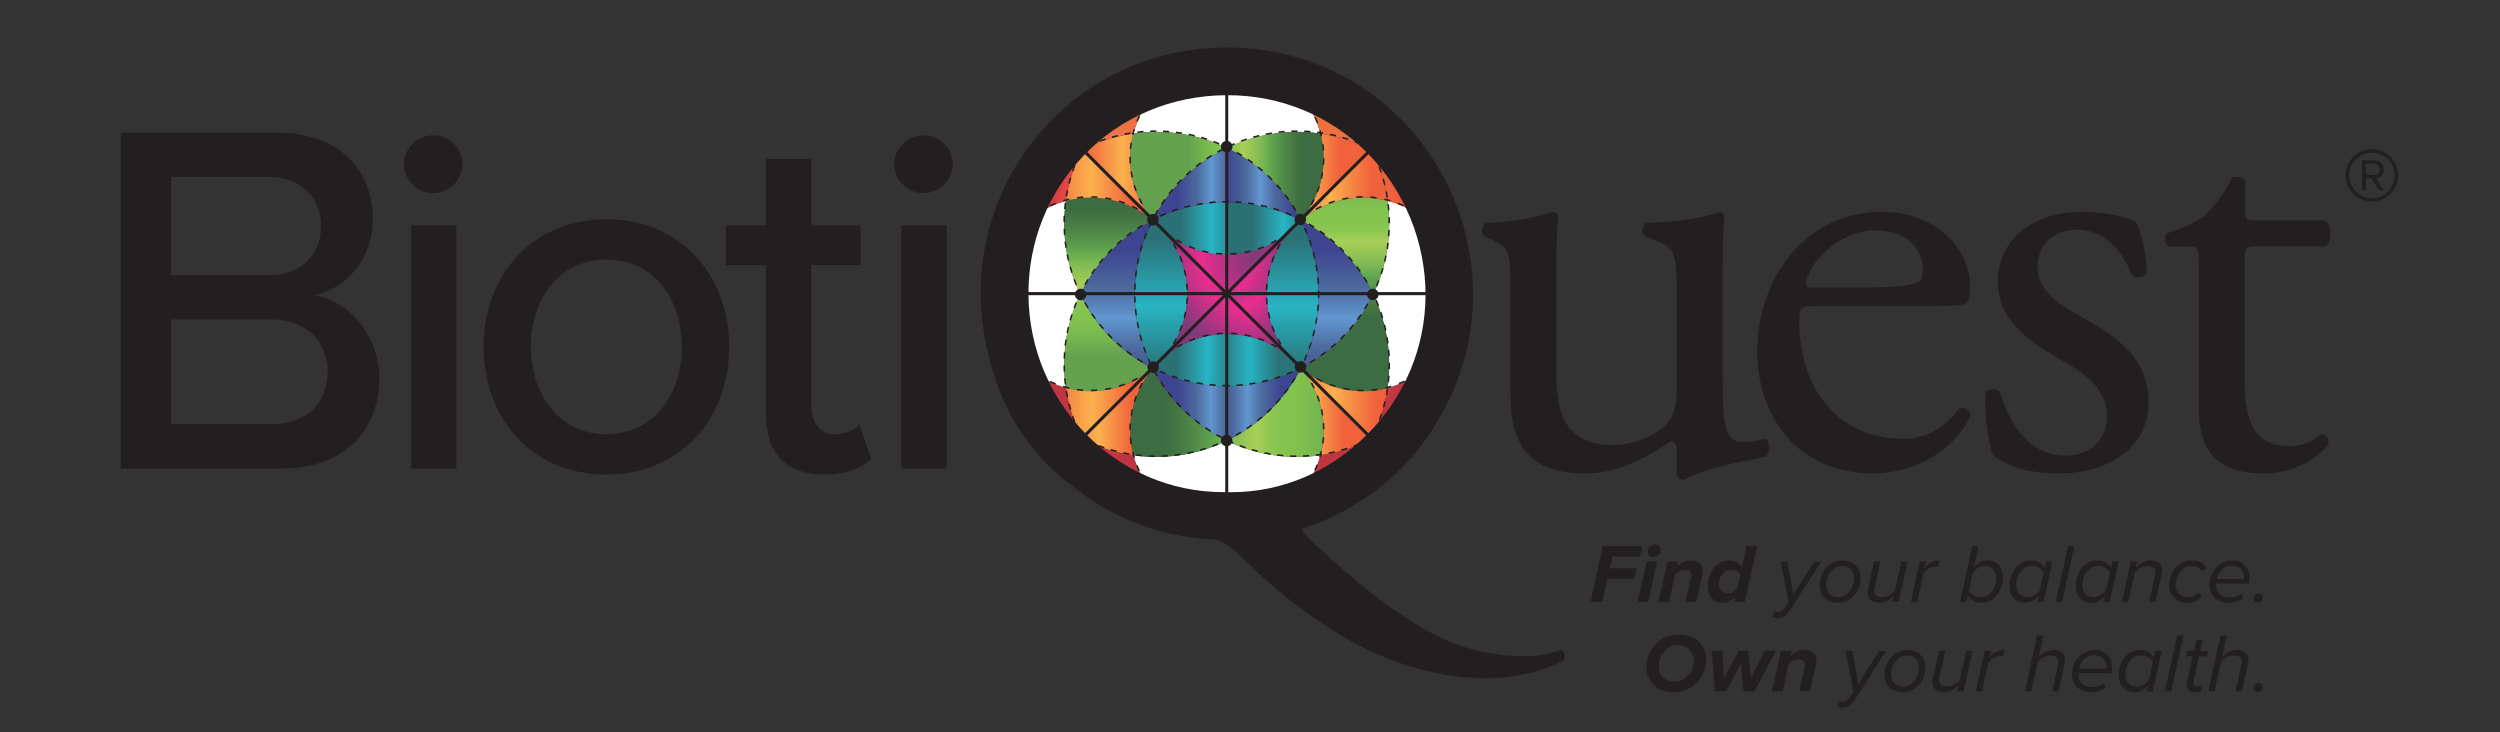 <svg viewBox="0 0 450.89 132.02" xmlns:xlink="http://www.w3.org/1999/xlink" xmlns="http://www.w3.org/2000/svg" data-sanitized-data-name="Layer 1" data-name="Layer 1" id="Layer_1">
  <rect x="0" y="0" width="450.89" height="132.02" fill="#333333" stroke="none"/>
  <defs>
    <style>
      .cls-1 {
        stroke-dasharray: 0 0 .77 .77;
      }

      .cls-1, .cls-2, .cls-3, .cls-4, .cls-5 {
        fill: none;
      }

      .cls-1, .cls-3, .cls-4, .cls-5 {
        stroke: #231f20;
        stroke-miterlimit: 10;
      }

      .cls-1, .cls-4 {
        stroke-width: .27px;
      }

      .cls-6 {
        clip-path: url(#clippath);
      }

      .cls-2, .cls-7, .cls-8, .cls-9, .cls-10, .cls-11, .cls-12, .cls-13, .cls-14, .cls-15, .cls-16, .cls-17, .cls-18, .cls-19, .cls-20, .cls-21, .cls-22, .cls-23, .cls-24, .cls-25, .cls-26, .cls-27, .cls-28, .cls-29, .cls-30, .cls-31, .cls-32, .cls-33, .cls-34, .cls-35, .cls-36, .cls-37, .cls-38, .cls-39, .cls-40, .cls-41, .cls-42, .cls-43, .cls-44, .cls-45, .cls-46, .cls-47, .cls-48, .cls-49, .cls-50, .cls-51, .cls-52, .cls-53, .cls-54, .cls-55, .cls-56 {
        stroke-width: 0px;
      }

      .cls-7 {
        fill: url(#linear-gradient);
      }

      .cls-8 {
        fill: url(#radial-gradient);
      }

      .cls-9 {
        fill: url(#radial-gradient-14);
      }

      .cls-10 {
        fill: url(#radial-gradient-13);
      }

      .cls-11 {
        fill: url(#radial-gradient-12);
      }

      .cls-12 {
        fill: url(#radial-gradient-15);
      }

      .cls-13 {
        fill: url(#radial-gradient-16);
      }

      .cls-14 {
        fill: url(#radial-gradient-11);
      }

      .cls-15 {
        fill: url(#radial-gradient-10);
      }

      .cls-16 {
        fill: url(#linear-gradient-29);
      }

      .cls-17 {
        fill: url(#linear-gradient-32);
      }

      .cls-18 {
        fill: url(#linear-gradient-30);
      }

      .cls-19 {
        fill: url(#linear-gradient-31);
      }

      .cls-20 {
        fill: url(#linear-gradient-28);
      }

      .cls-21 {
        fill: url(#linear-gradient-25);
      }

      .cls-22 {
        fill: url(#linear-gradient-11);
      }

      .cls-23 {
        fill: url(#linear-gradient-12);
      }

      .cls-24 {
        fill: url(#linear-gradient-13);
      }

      .cls-25 {
        fill: url(#linear-gradient-10);
      }

      .cls-26 {
        fill: url(#linear-gradient-17);
      }

      .cls-27 {
        fill: url(#linear-gradient-16);
      }

      .cls-28 {
        fill: url(#linear-gradient-19);
      }

      .cls-29 {
        fill: url(#linear-gradient-15);
      }

      .cls-30 {
        fill: url(#linear-gradient-23);
      }

      .cls-31 {
        fill: url(#linear-gradient-21);
      }

      .cls-32 {
        fill: url(#linear-gradient-18);
      }

      .cls-33 {
        fill: url(#linear-gradient-14);
      }

      .cls-34 {
        fill: url(#linear-gradient-22);
      }

      .cls-35 {
        fill: url(#linear-gradient-20);
      }

      .cls-36 {
        fill: url(#linear-gradient-27);
      }

      .cls-37 {
        fill: url(#linear-gradient-24);
      }

      .cls-38 {
        fill: url(#linear-gradient-26);
      }

      .cls-57 {
        clip-path: url(#clippath-1);
      }

      .cls-58 {
        clip-path: url(#clippath-4);
      }

      .cls-59 {
        clip-path: url(#clippath-3);
      }

      .cls-60 {
        clip-path: url(#clippath-2);
      }

      .cls-61 {
        clip-path: url(#clippath-7);
      }

      .cls-62 {
        clip-path: url(#clippath-8);
      }

      .cls-63 {
        clip-path: url(#clippath-6);
      }

      .cls-64 {
        clip-path: url(#clippath-5);
      }

      .cls-65 {
        clip-path: url(#clippath-9);
      }

      .cls-66 {
        clip-path: url(#clippath-20);
      }

      .cls-67 {
        clip-path: url(#clippath-21);
      }

      .cls-68 {
        clip-path: url(#clippath-24);
      }

      .cls-69 {
        clip-path: url(#clippath-23);
      }

      .cls-70 {
        clip-path: url(#clippath-22);
      }

      .cls-71 {
        clip-path: url(#clippath-25);
      }

      .cls-72 {
        clip-path: url(#clippath-44);
      }

      .cls-73 {
        clip-path: url(#clippath-45);
      }

      .cls-74 {
        clip-path: url(#clippath-40);
      }

      .cls-75 {
        clip-path: url(#clippath-42);
      }

      .cls-76 {
        clip-path: url(#clippath-41);
      }

      .cls-77 {
        clip-path: url(#clippath-47);
      }

      .cls-78 {
        clip-path: url(#clippath-43);
      }

      .cls-79 {
        clip-path: url(#clippath-46);
      }

      .cls-80 {
        clip-path: url(#clippath-48);
      }

      .cls-81 {
        clip-path: url(#clippath-49);
      }

      .cls-82 {
        clip-path: url(#clippath-27);
      }

      .cls-83 {
        clip-path: url(#clippath-28);
      }

      .cls-84 {
        clip-path: url(#clippath-26);
      }

      .cls-85 {
        clip-path: url(#clippath-29);
      }

      .cls-86 {
        clip-path: url(#clippath-34);
      }

      .cls-87 {
        clip-path: url(#clippath-35);
      }

      .cls-88 {
        clip-path: url(#clippath-36);
      }

      .cls-89 {
        clip-path: url(#clippath-37);
      }

      .cls-90 {
        clip-path: url(#clippath-39);
      }

      .cls-91 {
        clip-path: url(#clippath-33);
      }

      .cls-92 {
        clip-path: url(#clippath-32);
      }

      .cls-93 {
        clip-path: url(#clippath-30);
      }

      .cls-94 {
        clip-path: url(#clippath-38);
      }

      .cls-95 {
        clip-path: url(#clippath-31);
      }

      .cls-96 {
        clip-path: url(#clippath-14);
      }

      .cls-97 {
        clip-path: url(#clippath-13);
      }

      .cls-98 {
        clip-path: url(#clippath-12);
      }

      .cls-99 {
        clip-path: url(#clippath-10);
      }

      .cls-100 {
        clip-path: url(#clippath-15);
      }

      .cls-101 {
        clip-path: url(#clippath-17);
      }

      .cls-102 {
        clip-path: url(#clippath-16);
      }

      .cls-103 {
        clip-path: url(#clippath-19);
      }

      .cls-104 {
        clip-path: url(#clippath-11);
      }

      .cls-105 {
        clip-path: url(#clippath-18);
      }

      .cls-39 {
        fill: url(#radial-gradient-2);
      }

      .cls-40 {
        fill: url(#radial-gradient-3);
      }

      .cls-41 {
        fill: url(#radial-gradient-4);
      }

      .cls-42 {
        fill: url(#radial-gradient-6);
      }

      .cls-43 {
        fill: url(#radial-gradient-9);
      }

      .cls-44 {
        fill: url(#radial-gradient-8);
      }

      .cls-45 {
        fill: url(#radial-gradient-5);
      }

      .cls-46 {
        fill: url(#radial-gradient-7);
      }

      .cls-47 {
        fill: url(#linear-gradient-4);
      }

      .cls-48 {
        fill: url(#linear-gradient-2);
      }

      .cls-49 {
        fill: url(#linear-gradient-3);
      }

      .cls-50 {
        fill: url(#linear-gradient-8);
      }

      .cls-51 {
        fill: url(#linear-gradient-9);
      }

      .cls-52 {
        fill: url(#linear-gradient-7);
      }

      .cls-53 {
        fill: url(#linear-gradient-5);
      }

      .cls-54 {
        fill: url(#linear-gradient-6);
      }

      .cls-3 {
        stroke-width: .56px;
      }

      .cls-5 {
        stroke-width: .54px;
      }

      .cls-55 {
        fill: #fff;
      }

      .cls-56 {
        fill: #231f20;
      }
    </style>
    <clipPath id="clippath">
      <rect height="119.05" width="410.77" y="8.57" x="21.76" class="cls-2"></rect>
    </clipPath>
    <clipPath id="clippath-1">
      <path d="M204.42,24.08c-.37,1.42-.59,2.89-.59,4.43,0,4.27,1.54,8.17,4.08,11.2,2.91-5.66,7.6-10.25,13.34-13.02-3.85-1.86-8.17-2.9-12.74-2.9-1.39,0-2.76.11-4.1.3" class="cls-2"></path>
    </clipPath>
    <linearGradient gradientUnits="userSpaceOnUse" gradientTransform="translate(29394.65 30171.04) scale(22.44 -22.44)" y2="1342.81" x2="-1299.36" y1="1342.81" x1="-1300.36" id="linear-gradient">
      <stop stop-color="#64a24f" offset="0"></stop>
      <stop stop-color="#6aa94f" offset=".04"></stop>
      <stop stop-color="#7bbc4f" offset=".16"></stop>
      <stop stop-color="#82c34f" offset=".24"></stop>
      <stop stop-color="#84c44f" offset=".31"></stop>
      <stop stop-color="#8ec751" offset=".37"></stop>
      <stop stop-color="#9ecc55" offset=".41"></stop>
      <stop stop-color="#a7d058" offset=".43"></stop>
      <stop stop-color="#9cc956" offset=".48"></stop>
      <stop stop-color="#7fb953" offset=".58"></stop>
      <stop stop-color="#63a950" offset=".65"></stop>
      <stop stop-color="#518c49" offset=".75"></stop>
      <stop stop-color="#437443" offset=".86"></stop>
      <stop stop-color="#3e6c42" offset=".92"></stop>
      <stop stop-color="#3e6c42" offset="1"></stop>
    </linearGradient>
    <clipPath id="clippath-2">
      <path d="M221.25,26.69c5.75,2.78,10.45,7.38,13.36,13.05,0,0,0,0,0,0l.1-.1s.01-.02.02-.02c.94-1.13,1.74-2.38,2.37-3.73,0-.01,0-.02.01-.03.2-.44.39-.88.56-1.34.02-.05.03-.11.05-.16.15-.42.29-.84.41-1.27.03-.13.06-.26.09-.38.09-.36.18-.73.25-1.1.04-.24.06-.48.1-.73.04-.27.08-.53.11-.8.05-.52.07-1.04.07-1.58,0-1.53-.22-3-.58-4.41-1.37-.2-2.76-.31-4.17-.31-4.56,0-8.88,1.04-12.74,2.9" class="cls-2"></path>
    </clipPath>
    <linearGradient xlink:href="#linear-gradient" y2="1342.81" x2="-1299.36" y1="1342.81" x1="-1300.36" id="linear-gradient-2"></linearGradient>
    <clipPath id="clippath-3">
      <path d="M203.83,77.69c0,1.53.22,3.01.59,4.42,1.34.19,2.71.3,4.1.3,4.56,0,8.88-1.04,12.74-2.9-5.74-2.77-10.43-7.37-13.34-13.02-2.54,3.03-4.08,6.94-4.08,11.2" class="cls-2"></path>
    </clipPath>
    <linearGradient xlink:href="#linear-gradient" gradientTransform="translate(-48376.35 -43536.88) rotate(-180) scale(34.68 -34.68)" y2="1257.56" x2="-1400.91" y1="1257.56" x1="-1401.91" id="linear-gradient-3"></linearGradient>
    <clipPath id="clippath-4">
      <path d="M221.25,79.51c3.85,1.86,8.17,2.9,12.74,2.9,1.42,0,2.81-.11,4.17-.31.37-1.41.58-2.89.58-4.41,0-.53-.03-1.06-.07-1.58-.02-.27-.07-.53-.11-.8-.03-.24-.06-.49-.1-.73-.07-.37-.16-.74-.25-1.1-.03-.13-.05-.26-.09-.38-.12-.43-.26-.84-.4-1.26-.02-.06-.03-.12-.06-.17-.17-.46-.36-.91-.56-1.35,0,0,0-.02-.01-.02-.63-1.34-1.42-2.58-2.35-3.71l-.14-.13c-2.91,5.67-7.61,10.27-13.35,13.05" class="cls-2"></path>
    </clipPath>
    <linearGradient xlink:href="#linear-gradient" gradientTransform="translate(-48376.35 -43536.88) rotate(-180) scale(34.68 -34.68)" y2="1257.56" x2="-1400.91" y1="1257.56" x1="-1401.91" id="linear-gradient-4"></linearGradient>
    <clipPath id="clippath-5">
      <path d="M192.23,36.24c-.19,1.35-.3,2.72-.3,4.12,0,4.56,1.04,8.88,2.9,12.74,2.78-5.75,7.38-10.44,13.05-13.35l-.12-.12c-1.13-.93-2.37-1.72-3.7-2.34-.01,0-.02-.01-.04-.02-.44-.2-.88-.39-1.33-.56-.05-.02-.11-.03-.16-.05-.42-.15-.84-.29-1.26-.4-.12-.03-.24-.05-.36-.08-.37-.09-.74-.19-1.12-.25-.24-.04-.48-.07-.71-.1-.27-.04-.54-.09-.81-.11-.52-.05-1.04-.07-1.57-.07-1.54,0-3.03.22-4.46.6" class="cls-2"></path>
    </clipPath>
    <linearGradient xlink:href="#linear-gradient" gradientTransform="translate(36622.07 -38651.46) rotate(-90) scale(29.28 -29.28)" y2="1243.81" x2="-1321.27" y1="1243.81" x1="-1322.27" id="linear-gradient-5"></linearGradient>
    <clipPath id="clippath-6">
      <path d="M194.83,53.1c-1.86,3.85-2.9,8.17-2.9,12.73,0,1.4.11,2.78.3,4.13,1.43.38,2.91.6,4.46.6.53,0,1.05-.02,1.57-.07.27-.02.54-.07.81-.11.24-.03.48-.06.72-.1.37-.07.73-.16,1.1-.25.13-.03.26-.05.38-.09.43-.12.85-.26,1.27-.41.05-.02.11-.03.16-.05.46-.17.91-.36,1.35-.56,0,0,.01,0,.01,0,1.34-.63,2.59-1.42,3.72-2.36,0,0,.02-.01.02-.02l.08-.08s0,0,0,0c-5.67-2.91-10.27-7.6-13.05-13.35h0Z" class="cls-2"></path>
    </clipPath>
    <linearGradient xlink:href="#linear-gradient" gradientTransform="translate(36622.07 -38651.46) rotate(-90) scale(29.28 -29.28)" y2="1243.81" x2="-1321.27" y1="1243.81" x1="-1322.27" id="linear-gradient-6"></linearGradient>
    <clipPath id="clippath-7">
      <path d="M234.63,39.76c5.66,2.91,10.25,7.6,13.02,13.34,1.86-3.85,2.9-8.17,2.9-12.74,0-1.41-.11-2.79-.3-4.14-1.4-.36-2.87-.58-4.38-.58-4.29,0-8.21,1.55-11.24,4.11" class="cls-2"></path>
    </clipPath>
    <linearGradient xlink:href="#linear-gradient" gradientTransform="translate(-38189.69 40284.71) rotate(90) scale(28.7 -28.7)" y2="1339.28" x2="-1401.57" y1="1339.28" x1="-1402.57" id="linear-gradient-7"></linearGradient>
    <clipPath id="clippath-8">
      <path d="M247.65,53.1c-2.77,5.74-7.37,10.42-13.02,13.33,3.04,2.56,6.96,4.11,11.24,4.11,1.52,0,2.98-.21,4.38-.58.19-1.36.3-2.74.3-4.15,0-4.56-1.04-8.88-2.9-12.73h0Z" class="cls-2"></path>
    </clipPath>
    <linearGradient xlink:href="#linear-gradient" gradientTransform="translate(-38189.69 40284.71) rotate(90) scale(28.7 -28.7)" y2="1339.28" x2="-1401.57" y1="1339.28" x1="-1402.57" id="linear-gradient-8"></linearGradient>
    <clipPath id="clippath-9">
      <path d="M195.15,27.01l12.64,12.64s.07.05.11.08c0,0,0-.01,0-.02-2.54-3.03-4.08-6.94-4.08-11.2,0-1.53.22-3.01.59-4.43-3.29.46-6.41,1.47-9.26,2.93" class="cls-2"></path>
    </clipPath>
    <linearGradient gradientUnits="userSpaceOnUse" gradientTransform="translate(16027.8 17509.55) scale(12.64 -12.64)" y2="1382.68" x2="-1251.54" y1="1382.68" x1="-1252.54" id="linear-gradient-9">
      <stop stop-color="#f1623c" offset="0"></stop>
      <stop stop-color="#f1623c" offset="0"></stop>
      <stop stop-color="#fbb24e" offset=".53"></stop>
      <stop stop-color="#f1623c" offset="1"></stop>
    </linearGradient>
    <clipPath id="clippath-10">
      <path d="M192.23,36.24c1.43-.38,2.91-.6,4.46-.6.53,0,1.05.02,1.57.07.27.02.54.07.81.11.24.03.48.05.71.1.38.07.75.16,1.12.25.12.03.24.05.36.08.43.12.85.25,1.26.4.05.02.11.03.16.05.45.17.9.35,1.33.56.01,0,.02,0,.04.02,1.33.62,2.57,1.42,3.7,2.34l-12.61-12.61c-1.46,2.84-2.46,5.95-2.92,9.23" class="cls-2"></path>
    </clipPath>
    <linearGradient xlink:href="#linear-gradient-9" gradientTransform="translate(19779.4 21072.36) scale(15.4 -15.4)" y2="1366.44" x2="-1271.14" y1="1366.44" x1="-1272.14" id="linear-gradient-10"></linearGradient>
    <clipPath id="clippath-11">
      <path d="M204.06,68.92s0,0-.01,0c-.44.21-.89.4-1.35.56-.05.02-.11.03-.16.05-.42.15-.84.29-1.27.41-.12.03-.26.06-.38.09-.36.09-.73.18-1.1.25-.24.04-.48.06-.72.1-.27.04-.54.08-.81.11-.52.05-1.04.07-1.57.07-1.54,0-3.03-.22-4.46-.6.46,3.28,1.46,6.39,2.92,9.23l12.63-12.63c-1.13.93-2.38,1.73-3.72,2.36" class="cls-2"></path>
    </clipPath>
    <linearGradient xlink:href="#linear-gradient-9" gradientTransform="translate(19806.66 21137.75) scale(15.42 -15.42)" y2="1366.34" x2="-1271.25" y1="1366.34" x1="-1272.25" id="linear-gradient-11"></linearGradient>
    <clipPath id="clippath-12">
      <path d="M207.81,66.54l-12.65,12.65c2.85,1.46,5.96,2.46,9.26,2.92-.37-1.42-.59-2.89-.59-4.42,0-4.27,1.54-8.17,4.08-11.2,0,0,0-.01,0-.02-.03.02-.06.05-.09.07" class="cls-2"></path>
    </clipPath>
    <linearGradient xlink:href="#linear-gradient-9" gradientTransform="translate(16023.14 17547.51) scale(12.64 -12.64)" y2="1382.71" x2="-1251.51" y1="1382.71" x1="-1252.51" id="linear-gradient-12"></linearGradient>
    <clipPath id="clippath-13">
      <path d="M234.7,39.65s-.05.07-.08.1c0,0,0,0,.01,0,3.04-2.56,6.96-4.11,11.24-4.11,1.52,0,2.98.21,4.38.58-.47-3.28-1.46-6.38-2.92-9.21l-12.64,12.64Z" class="cls-2"></path>
    </clipPath>
    <linearGradient xlink:href="#linear-gradient-9" gradientTransform="translate(19958.95 21202.41) scale(15.5 -15.5)" y2="1365.95" x2="-1271.72" y1="1365.95" x1="-1272.72" id="linear-gradient-13"></linearGradient>
    <clipPath id="clippath-14">
      <path d="M238.74,28.51c0,.53-.03,1.06-.07,1.58-.03.27-.07.54-.11.8-.03.24-.06.49-.1.73-.07.37-.16.74-.25,1.1-.03.13-.05.26-.09.38-.12.43-.26.85-.41,1.27-.02.05-.03.11-.05.16-.17.46-.36.9-.56,1.34,0,.01,0,.02-.01.03-.63,1.35-1.43,2.6-2.37,3.73l12.62-12.62c-2.83-1.45-5.92-2.45-9.18-2.91.37,1.41.58,2.89.58,4.41" class="cls-2"></path>
    </clipPath>
    <linearGradient xlink:href="#linear-gradient-9" gradientTransform="translate(15883.54 17335.25) scale(12.51 -12.51)" y2="1383.67" x2="-1250.36" y1="1383.67" x1="-1251.36" id="linear-gradient-14"></linearGradient>
    <clipPath id="clippath-15">
      <path d="M234.62,66.44s.06.09.1.13l12.62,12.62c1.45-2.83,2.45-5.94,2.92-9.21-1.4.36-2.86.58-4.38.58-4.29,0-8.21-1.55-11.24-4.11,0,0,0,0-.01,0" class="cls-2"></path>
    </clipPath>
    <linearGradient xlink:href="#linear-gradient-9" gradientTransform="translate(19959.41 21242.27) scale(15.5 -15.5)" y2="1365.95" x2="-1271.72" y1="1365.95" x1="-1272.72" id="linear-gradient-15"></linearGradient>
    <clipPath id="clippath-16">
      <path d="M234.74,66.6c.93,1.13,1.72,2.37,2.35,3.71,0,0,0,.02.01.02.21.44.4.89.56,1.35.02.06.04.12.06.17.15.41.29.83.4,1.26.04.12.06.26.09.38.09.36.18.73.25,1.1.04.24.07.49.1.73.04.27.08.53.11.8.05.52.07,1.05.07,1.58,0,1.53-.22,3-.58,4.41,3.26-.47,6.35-1.46,9.18-2.91l-12.6-12.6Z" class="cls-2"></path>
    </clipPath>
    <linearGradient xlink:href="#linear-gradient-9" gradientTransform="translate(15856.9 17352.49) scale(12.49 -12.49)" y2="1383.82" x2="-1250.18" y1="1383.82" x1="-1251.18" id="linear-gradient-16"></linearGradient>
    <clipPath id="clippath-17">
      <path d="M195.15,27.01c2.85-1.46,5.97-2.46,9.26-2.93,1.96-7.48,8.74-13.01,16.83-13.03h0c-11.38,0-21.23,6.48-26.09,15.96" class="cls-2"></path>
    </clipPath>
    <radialGradient gradientUnits="userSpaceOnUse" gradientTransform="translate(-80783.39 52570.98) rotate(90) scale(37.71 -61.65)" r="1" fy="1313.86" fx="-1392.88" cy="1313.86" cx="-1392.88" id="radial-gradient">
      <stop stop-color="#bf3540" offset="0"></stop>
      <stop stop-color="#ec5343" offset=".18"></stop>
      <stop stop-color="#ed6d39" offset=".32"></stop>
      <stop stop-color="#ee7e65" offset=".52"></stop>
      <stop stop-color="#ed7958" offset=".56"></stop>
      <stop stop-color="#ed7041" offset=".64"></stop>
      <stop stop-color="#ed6d39" offset=".7"></stop>
      <stop stop-color="#ef4d45" offset=".86"></stop>
      <stop stop-color="#bf3540" offset="1"></stop>
    </radialGradient>
    <clipPath id="clippath-18">
      <path d="M221.31,11.05h.1-.1M238.15,24.09c3.26.47,6.36,1.46,9.18,2.91-4.84-9.43-14.62-15.89-25.93-15.96,8.06.06,14.8,5.58,16.75,13.04" class="cls-2"></path>
    </clipPath>
    <radialGradient xlink:href="#radial-gradient" gradientTransform="translate(-80596.52 52570.98) rotate(90) scale(37.71 -61.51)" r="1" fy="1313.91" fx="-1392.88" cy="1313.91" cx="-1392.88" id="radial-gradient-2"></radialGradient>
    <clipPath id="clippath-19">
      <path d="M247.34,27.01c1.45,2.83,2.45,5.93,2.92,9.21,6.93,1.79,12.2,7.72,12.97,15.01-.06-1-.19-1.99-.35-2.96-.12-.74-.27-1.47-.45-2.19-.05-.21-.09-.42-.14-.62-.06-.2-.12-.4-.18-.6-.12-.41-.24-.83-.38-1.24-.12-.36-.27-.72-.4-1.07-.09-.23-.17-.47-.27-.71-.14-.33-.29-.65-.44-.98-.12-.25-.22-.5-.34-.75-.23-.46-.47-.91-.72-1.35-.06-.1-.11-.21-.16-.3-.54-.93-1.13-1.82-1.76-2.68-.11-.15-.21-.3-.31-.44-.31-.4-.63-.79-.96-1.18-.07-.09-.14-.18-.22-.27-.28-.33-.58-.64-.88-.95-.13-.14-.25-.28-.39-.42-.37-.38-.76-.74-1.15-1.09-.07-.06-.14-.13-.21-.19-.37-.33-.76-.65-1.14-.96-.1-.08-.19-.17-.29-.25-.9-.71-1.85-1.36-2.83-1.96-.09-.05-.17-.11-.26-.16-.48-.29-.98-.56-1.48-.82-.05-.03-.11-.06-.16-.09h0Z" class="cls-2"></path>
    </clipPath>
    <radialGradient xlink:href="#radial-gradient" gradientTransform="translate(-49858.47 52570.98) rotate(90) scale(37.71 -37.71)" r="1" fy="1328.11" cy="1328.11" id="radial-gradient-3"></radialGradient>
    <clipPath id="clippath-20">
      <path d="M250.26,69.98c-.47,3.27-1.46,6.38-2.92,9.21,8.95-4.59,15.22-13.64,15.89-24.22-.78,7.29-6.04,13.22-12.97,15.01" class="cls-2"></path>
    </clipPath>
    <radialGradient xlink:href="#radial-gradient" gradientTransform="translate(-49858.47 52570.98) rotate(90) scale(37.71 -37.71)" r="1" fy="1328.11" fx="-1392.88" cy="1328.11" cx="-1392.88" id="radial-gradient-4"></radialGradient>
    <clipPath id="clippath-21">
      <path d="M179.2,53.1c0,.71.03,1.42.08,2.11,0,0,0,0,0,.01.55,7.68,4.06,14.53,9.39,19.43.22.2.46.39.68.59.27.24.54.48.82.7,0,0,0,0,.01,0,1.54,1.24,3.21,2.32,4.98,3.23-1.46-2.84-2.46-5.95-2.92-9.23-7.48-1.97-13-8.76-13-16.85h-.04Z" class="cls-2"></path>
    </clipPath>
    <radialGradient xlink:href="#radial-gradient" gradientTransform="translate(-49858.47 52570.98) rotate(90) scale(37.71 -37.71)" r="1" fy="1328.11" cy="1328.11" id="radial-gradient-5"></radialGradient>
    <clipPath id="clippath-22">
      <path d="M195.16,79.19c3.34,6.51,9.04,11.61,15.98,14.16.05.02.1.03.15.05.58.21,1.17.41,1.77.58,1.11.32,2.25.56,3.4.76.2.03.4.08.6.11.17.02.35.03.52.06,1.2.15,2.42.24,3.67.24h0c-8.09-.02-14.87-5.55-16.83-13.03-3.29-.46-6.41-1.46-9.26-2.92h0Z" class="cls-2"></path>
    </clipPath>
    <radialGradient xlink:href="#radial-gradient" gradientTransform="translate(-80785.99 52570.98) rotate(90) scale(37.71 -61.65)" r="1" fy="1313.85" fx="-1392.88" cy="1313.85" cx="-1392.88" id="radial-gradient-6"></radialGradient>
    <clipPath id="clippath-23">
      <path d="M238.15,82.1c-1.95,7.47-8.71,13-16.79,13.04,1.27,0,2.52-.1,3.75-.27.14-.02.28-.03.42-.05.22-.03.43-.08.64-.12,1.14-.19,2.25-.44,3.34-.76.38-.11.75-.25,1.12-.37.26-.09.53-.17.79-.26,1.81-.67,3.53-1.52,5.15-2.52.06-.04.13-.07.19-.11,4.42-2.77,8.04-6.69,10.46-11.33.03-.06.06-.11.09-.16h0c-2.82,1.45-5.92,2.44-9.18,2.91" class="cls-2"></path>
    </clipPath>
    <radialGradient xlink:href="#radial-gradient" gradientTransform="translate(-80430.09 52570.98) rotate(90) scale(37.71 -61.38)" r="1" fy="1313.96" fx="-1392.88" cy="1313.96" cx="-1392.88" id="radial-gradient-7"></radialGradient>
    <clipPath id="clippath-24">
      <path d="M194.99,27.1c-5.84,3.04-10.53,7.99-13.24,14.02,0,.01,0,.02-.01.03-.54,1.21-1,2.46-1.38,3.75-.32,1.11-.56,2.24-.75,3.4-.03.2-.08.4-.11.6-.02.17-.03.35-.05.52-.15,1.2-.24,2.42-.24,3.67h0s.04,0,.04,0c0,0,0,0,0,0,0-8.1,5.52-14.89,13-16.86.46-3.28,1.46-6.39,2.92-9.23h0c-.06.03-.11.06-.16.09" class="cls-2"></path>
    </clipPath>
    <radialGradient xlink:href="#radial-gradient" gradientTransform="translate(-49858.47 52570.98) rotate(90) scale(37.71 -37.71)" r="1" fy="1328.11" fx="-1392.88" cy="1328.11" cx="-1392.88" id="radial-gradient-8"></radialGradient>
    <clipPath id="clippath-25">
      <rect height="119.05" width="410.77" y="8.57" x="21.76" class="cls-2"></rect>
    </clipPath>
    <clipPath id="clippath-26">
      <path d="M221.25,45.96s.02,0,.04,0c.54,0,1.07-.02,1.59-.07.27-.02.53-.07.79-.11.25-.03.5-.06.75-.1.36-.07.71-.16,1.07-.24.14-.03.28-.06.42-.1.42-.12.83-.25,1.24-.4.06-.02.13-.04.19-.06.45-.17.9-.36,1.33-.56.01,0,.03-.01.05-.02,1.35-.64,2.6-1.45,3.74-2.39,0,0,.02-.01.03-.02l.54-.54c.36-.39.73-.76,1.12-1.12l.48-.48s0,0,0,0c-4.01-2.05-8.54-3.22-13.36-3.22v9.44Z" class="cls-2"></path>
    </clipPath>
    <linearGradient gradientUnits="userSpaceOnUse" gradientTransform="translate(15158.76 16672.71) scale(11.98 -11.98)" y2="1387.95" x2="-1245.53" y1="1387.95" x1="-1246.53" id="linear-gradient-17">
      <stop stop-color="#2b7075" offset="0"></stop>
      <stop stop-color="#2b7075" offset=".05"></stop>
      <stop stop-color="#28b4c4" offset=".52"></stop>
      <stop stop-color="#297478" offset=".95"></stop>
      <stop stop-color="#297478" offset="1"></stop>
    </linearGradient>
    <clipPath id="clippath-27">
      <path d="M221.25,60.24v9.44c4.81,0,9.35-1.17,13.35-3.22l-.62-.62c-.29-.27-.58-.56-.85-.85l-.71-.71c-1.13-.94-2.38-1.74-3.71-2.38-.01,0-.03-.01-.04-.02-.43-.21-.88-.39-1.33-.56-.06-.02-.13-.04-.19-.06-.41-.15-.82-.28-1.24-.4-.14-.04-.28-.06-.41-.1-.36-.09-.71-.18-1.08-.24-.24-.04-.49-.07-.74-.1-.27-.04-.53-.08-.8-.11-.52-.05-1.05-.07-1.59-.07-.01,0-.02,0-.04,0" class="cls-2"></path>
    </clipPath>
    <linearGradient xlink:href="#linear-gradient-17" gradientTransform="translate(15152.09 16690.1) scale(11.98 -11.98)" y2="1387.99" x2="-1245.48" y1="1387.99" x1="-1246.48" id="linear-gradient-18"></linearGradient>
    <clipPath id="clippath-28">
      <path d="M204.67,53.1h0s9.48,0,9.48,0h0c0-.54-.02-1.07-.07-1.59-.03-.27-.07-.54-.11-.81-.03-.24-.06-.49-.1-.73-.07-.37-.16-.73-.25-1.09-.03-.13-.05-.27-.09-.4-.12-.42-.25-.84-.4-1.25-.02-.06-.04-.13-.06-.19-.17-.45-.36-.9-.56-1.33,0-.01-.01-.03-.02-.04-.64-1.34-1.44-2.59-2.38-3.72l-.71-.71c-.29-.28-.58-.56-.85-.85l-.65-.65c-2.05,4.01-3.22,8.54-3.22,13.35" class="cls-2"></path>
    </clipPath>
    <linearGradient xlink:href="#linear-gradient-17" gradientTransform="translate(-34759.05 36631.51) rotate(90) scale(26.01 -26.01)" y2="1344.34" x2="-1405.75" y1="1344.34" x1="-1406.75" id="linear-gradient-19"></linearGradient>
    <clipPath id="clippath-29">
      <path d="M204.67,53.1c0,4.81,1.17,9.35,3.22,13.35,0,0,0,0,0,0l.52-.52c.36-.39.73-.76,1.12-1.12l.54-.54s.01-.02.02-.03c.95-1.13,1.76-2.39,2.39-3.74,0-.01.01-.03.02-.05.21-.43.39-.88.56-1.33.02-.06.04-.12.06-.19.15-.41.29-.82.4-1.25.04-.13.06-.27.09-.41.09-.36.18-.71.25-1.08.04-.24.07-.49.1-.73.04-.27.08-.54.11-.81.05-.52.07-1.05.07-1.58h-9.48Z" class="cls-2"></path>
    </clipPath>
    <linearGradient xlink:href="#linear-gradient-17" gradientTransform="translate(-34759.05 36631.51) rotate(90) scale(26.01 -26.01)" y2="1344.34" x2="-1405.75" y1="1344.34" x1="-1406.75" id="linear-gradient-20"></linearGradient>
    <clipPath id="clippath-30">
      <path d="M228.42,53.1c0,4.33,1.59,8.28,4.19,11.33.69.59,1.34,1.24,1.93,1.93.02.02.05.05.07.07,2.04-4,3.21-8.52,3.21-13.32h-9.4Z" class="cls-2"></path>
    </clipPath>
    <linearGradient xlink:href="#linear-gradient-17" gradientTransform="translate(-34735.37 36631.51) rotate(90) scale(26.01 -26.01)" y2="1344.34" x2="-1405.75" y1="1344.34" x1="-1406.75" id="linear-gradient-21"></linearGradient>
    <clipPath id="clippath-31">
      <path d="M212.39,62.68c-.13.08-.25.17-.38.24-.3.19-.6.38-.89.58-.41.29-.8.6-1.18.93-.59.69-1.24,1.34-1.93,1.93-.03.04-.07.07-.1.11,4,2.05,8.52,3.21,13.32,3.21v-9.44c-3.24,0-6.26.9-8.85,2.44" class="cls-2"></path>
    </clipPath>
    <linearGradient xlink:href="#linear-gradient-17" gradientTransform="translate(15104.15 16657.29) scale(11.95 -11.95)" y2="1388.2" x2="-1245.24" y1="1388.2" x1="-1246.24" id="linear-gradient-22"></linearGradient>
    <clipPath id="clippath-32">
      <path d="M234.54,39.84c-.59.69-1.24,1.34-1.93,1.93-.93,1.09-1.73,2.3-2.38,3.6-.03.06-.07.12-.1.19-1.04,2.16-1.64,4.58-1.7,7.13,0,.14-.02.28-.02.42h0s9.4,0,9.4,0h0c0-4.81-1.16-9.33-3.21-13.33-.03.02-.05.04-.07.07" class="cls-2"></path>
    </clipPath>
    <linearGradient xlink:href="#linear-gradient-17" gradientTransform="translate(-34735.37 36631.51) rotate(90) scale(26.01 -26.01)" y2="1344.34" x2="-1405.75" y1="1344.34" x1="-1406.75" id="linear-gradient-23"></linearGradient>
    <clipPath id="clippath-33">
      <path d="M207.92,39.73s.07.07.1.11c.69.59,1.34,1.24,1.93,1.93.38.33.78.64,1.18.93.31.22.62.42.94.62.11.07.21.14.32.21,2.59,1.54,5.62,2.43,8.85,2.44v-9.44c-4.8,0-9.33,1.16-13.33,3.21" class="cls-2"></path>
    </clipPath>
    <linearGradient xlink:href="#linear-gradient-17" gradientTransform="translate(15104.84 16634.22) scale(11.95 -11.95)" y2="1388.19" x2="-1245.24" y1="1388.19" x1="-1246.24" id="linear-gradient-24"></linearGradient>
    <clipPath id="clippath-34">
      <path d="M232.44,41.9c-1.13.95-2.39,1.76-3.74,2.39-.01,0-.03.01-.05.02-.43.21-.88.39-1.33.56-.06.02-.13.04-.19.06-.41.15-.82.28-1.24.4-.14.04-.28.06-.42.1-.35.09-.71.18-1.07.24-.25.04-.5.07-.75.1-.26.04-.53.08-.79.11-.52.05-1.05.07-1.59.07-.01,0-.02,0-.04,0v7.14l11.2-11.2h0Z" class="cls-2"></path>
    </clipPath>
    <radialGradient gradientUnits="userSpaceOnUse" gradientTransform="translate(-23537.54 24814.37) rotate(90) scale(17.33 -17.33)" r="1" fy="1371.28" fx="-1429.18" cy="1371.28" cx="-1429.18" id="radial-gradient-9">
      <stop stop-color="#82397a" offset="0"></stop>
      <stop stop-color="#8a387b" offset=".09"></stop>
      <stop stop-color="#a03580" offset=".24"></stop>
      <stop stop-color="#c43187" offset=".42"></stop>
      <stop stop-color="#e92d8f" offset=".58"></stop>
      <stop stop-color="#82397a" offset="1"></stop>
    </radialGradient>
    <clipPath id="clippath-35">
      <path d="M214.14,53.1c0,.53-.02,1.06-.07,1.58-.03.27-.07.54-.11.81-.03.24-.06.49-.1.73-.07.37-.16.72-.25,1.08-.03.14-.06.27-.09.41-.12.42-.25.84-.4,1.25-.02.06-.04.13-.06.19-.17.45-.36.89-.56,1.33,0,.02-.01.03-.02.05-.64,1.35-1.45,2.6-2.39,3.74l11.16-11.15h-7.1Z" class="cls-2"></path>
    </clipPath>
    <radialGradient xlink:href="#radial-gradient-9" gradientTransform="translate(-23537.41 24814.37) rotate(90) scale(17.33 -17.33)" r="1" fy="1371.28" fx="-1429.18" cy="1371.28" cx="-1429.18" id="radial-gradient-10"></radialGradient>
    <clipPath id="clippath-36">
      <path d="M221.25,60.24s.02,0,.04,0c.54,0,1.07.03,1.59.07.27.02.53.07.8.11.25.03.5.06.74.1.37.07.72.16,1.08.24.14.04.28.06.41.1.42.12.84.25,1.24.4.06.02.13.04.19.06.45.17.9.36,1.33.56.01,0,.03.01.04.02,1.34.63,2.58,1.44,3.71,2.37l-11.18-11.17v7.13Z" class="cls-2"></path>
    </clipPath>
    <radialGradient xlink:href="#radial-gradient-9" gradientTransform="translate(-23537.31 24814.37) rotate(90) scale(17.33 -17.33)" r="1" fy="1371.28" fx="-1429.18" cy="1371.28" cx="-1429.18" id="radial-gradient-11"></radialGradient>
    <clipPath id="clippath-37">
      <path d="M221.25,53.1l11.2,11.2c.05.04.11.08.17.13-2.61-3.05-4.19-7-4.19-11.33h-7.17Z" class="cls-2"></path>
    </clipPath>
    <radialGradient xlink:href="#radial-gradient-9" gradientTransform="translate(-23608.83 24814.37) rotate(90) scale(17.33 -17.38)" r="1" fy="1371.03" cy="1371.03" id="radial-gradient-12"></radialGradient>
    <clipPath id="clippath-38">
      <path d="M210.1,41.96c.94,1.13,1.74,2.37,2.38,3.71,0,.01,0,.03.02.04.21.43.39.88.56,1.33.02.06.04.13.06.19.15.41.29.82.4,1.25.04.13.06.27.09.4.09.36.18.72.25,1.09.04.24.07.49.1.73.04.27.08.54.11.81.05.52.07,1.05.07,1.59h7.1l-11.14-11.14Z" class="cls-2"></path>
    </clipPath>
    <radialGradient xlink:href="#radial-gradient-9" gradientTransform="translate(-23537.44 24814.37) rotate(90) scale(17.33 -17.33)" r="1" fy="1371.28" cy="1371.28" id="radial-gradient-13"></radialGradient>
    <clipPath id="clippath-39">
      <path d="M210.07,64.28s-.07.1-.12.15c.38-.33.78-.64,1.18-.93.29-.21.59-.39.89-.58.13-.08.25-.17.38-.24,2.59-1.54,5.62-2.43,8.85-2.44v-7.13l-11.18,11.18Z" class="cls-2"></path>
    </clipPath>
    <radialGradient xlink:href="#radial-gradient-9" gradientTransform="translate(-23537.31 24814.37) rotate(90) scale(17.33 -17.33)" r="1" fy="1371.28" cy="1371.28" id="radial-gradient-14"></radialGradient>
    <clipPath id="clippath-40">
      <path d="M232.47,41.88l-11.22,11.22h7.17c0-.14.01-.28.02-.42.06-2.55.66-4.96,1.7-7.13.03-.06.07-.12.1-.19.65-1.3,1.44-2.51,2.38-3.6-.05.04-.1.08-.15.12" class="cls-2"></path>
    </clipPath>
    <radialGradient xlink:href="#radial-gradient-9" gradientTransform="translate(-23599.86 24814.37) rotate(90) scale(17.33 -17.37)" r="1" fy="1371.06" fx="-1429.18" cy="1371.06" cx="-1429.18" id="radial-gradient-15"></radialGradient>
    <clipPath id="clippath-41">
      <path d="M209.95,41.77c.05.05.09.11.13.17l11.16,11.16v-7.14c-3.24,0-6.26-.9-8.85-2.44-.11-.07-.21-.14-.32-.21-.32-.2-.64-.4-.94-.62-.41-.29-.8-.6-1.18-.93Z" class="cls-2"></path>
    </clipPath>
    <radialGradient xlink:href="#radial-gradient-9" gradientTransform="translate(-23537.31 24814.37) rotate(90) scale(17.33 -17.33)" r="1" fy="1371.28" cy="1371.28" id="radial-gradient-16"></radialGradient>
    <clipPath id="clippath-42">
      <path d="M207.91,39.71s0,.01.01.02c4-2.05,8.53-3.21,13.33-3.21v-9.83c-5.74,2.77-10.43,7.36-13.34,13.02" class="cls-2"></path>
    </clipPath>
    <linearGradient gradientUnits="userSpaceOnUse" gradientTransform="translate(16003.39 17476.33) scale(12.61 -12.61)" y2="1382.99" x2="-1251.3" y1="1382.99" x1="-1252.3" id="linear-gradient-25">
      <stop stop-color="#3e4590" offset="0"></stop>
      <stop stop-color="#3e4590" offset=".05"></stop>
      <stop stop-color="#4c699d" offset=".32"></stop>
      <stop stop-color="#6197d0" offset=".53"></stop>
      <stop stop-color="#4c699d" offset=".74"></stop>
      <stop stop-color="#3e4590" offset="1"></stop>
    </linearGradient>
    <clipPath id="clippath-43">
      <path d="M221.25,36.52c4.81,0,9.35,1.17,13.36,3.22-2.91-5.67-7.61-10.28-13.36-13.05v9.83Z" class="cls-2"></path>
    </clipPath>
    <linearGradient xlink:href="#linear-gradient-25" gradientTransform="translate(16038.99 17497.44) scale(12.63 -12.63)" y2="1382.87" x2="-1251.44" y1="1382.87" x1="-1252.44" id="linear-gradient-26"></linearGradient>
    <clipPath id="clippath-44">
      <path d="M221.25,69.68v9.83c5.75-2.78,10.45-7.38,13.35-13.05h0c-4.01,2.05-8.54,3.22-13.35,3.22" class="cls-2"></path>
    </clipPath>
    <linearGradient xlink:href="#linear-gradient-25" gradientTransform="translate(16036.41 17534.76) scale(12.63 -12.63)" y2="1382.88" x2="-1251.42" y1="1382.88" x1="-1252.42" id="linear-gradient-27"></linearGradient>
    <clipPath id="clippath-45">
      <path d="M207.91,66.49c2.91,5.66,7.6,10.25,13.34,13.02v-9.83c-4.8,0-9.33-1.16-13.32-3.21,0,0-.01.01-.01.02" class="cls-2"></path>
    </clipPath>
    <linearGradient xlink:href="#linear-gradient-25" gradientTransform="translate(16002.96 17515.71) scale(12.61 -12.61)" y2="1382.99" x2="-1251.29" y1="1382.99" x1="-1252.29" id="linear-gradient-28"></linearGradient>
    <clipPath id="clippath-46">
      <path d="M194.84,53.1s0,0,0,0h9.83c0-4.82,1.17-9.35,3.22-13.36h0c-5.67,2.91-10.27,7.6-13.05,13.35" class="cls-2"></path>
    </clipPath>
    <linearGradient gradientUnits="userSpaceOnUse" gradientTransform="translate(-35130.55 37015.62) rotate(90) scale(26.29 -26.29)" y2="1343.7" x2="-1405.27" y1="1343.7" x1="-1406.27" id="linear-gradient-29">
      <stop stop-color="#3e4590" offset="0"></stop>
      <stop stop-color="#4c699d" offset=".26"></stop>
      <stop stop-color="#6197d0" offset=".47"></stop>
      <stop stop-color="#4c699d" offset=".68"></stop>
      <stop stop-color="#3e4590" offset=".95"></stop>
      <stop stop-color="#3e4590" offset="1"></stop>
    </linearGradient>
    <clipPath id="clippath-47">
      <path d="M194.84,53.1c2.78,5.75,7.38,10.44,13.05,13.35-2.05-4-3.22-8.54-3.22-13.35h-9.83Z" class="cls-2"></path>
    </clipPath>
    <linearGradient xlink:href="#linear-gradient-29" gradientTransform="translate(-35130.55 37015.62) rotate(90) scale(26.29 -26.29)" y2="1343.7" x2="-1405.27" y1="1343.7" x1="-1406.27" id="linear-gradient-30"></linearGradient>
    <clipPath id="clippath-48">
      <path d="M237.83,53.1c0,4.8-1.16,9.32-3.21,13.32,0,0,0,0,.01.01,5.66-2.91,10.25-7.6,13.02-13.33h-9.83Z" class="cls-2"></path>
    </clipPath>
    <linearGradient xlink:href="#linear-gradient-29" gradientTransform="translate(-35090.78 37015.62) rotate(90) scale(26.29 -26.29)" y2="1343.7" y1="1343.7" id="linear-gradient-31"></linearGradient>
    <clipPath id="clippath-49">
      <path d="M234.62,39.77c2.05,4,3.21,8.53,3.21,13.33h0s9.83,0,9.83,0c0,0,0,0,0,0-2.77-5.74-7.37-10.43-13.02-13.34,0,0-.01,0-.01.01" class="cls-2"></path>
    </clipPath>
    <linearGradient xlink:href="#linear-gradient-29" gradientTransform="translate(-35090.78 37015.62) rotate(90) scale(26.29 -26.29)" y2="1343.7" y1="1343.7" id="linear-gradient-32"></linearGradient>
  </defs>
  <g class="cls-6">
    <path d="M247.66,53.1c1.86,3.85,2.9,8.17,2.9,12.73,0,1.41-.11,2.79-.3,4.15,6.93-1.79,12.2-7.72,12.97-15.01.04-.62.07-1.24.07-1.86h-15.64Z" class="cls-55"></path>
    <path d="M250.26,36.22c.19,1.36.3,2.74.3,4.14,0,4.56-1.04,8.88-2.9,12.73,0,0,0,0,0,0h15.64c0-.63-.03-1.25-.07-1.87-.77-7.29-6.04-13.22-12.97-15.01" class="cls-55"></path>
    <path d="M221.25,26.69v-15.64c-8.09.02-14.87,5.55-16.83,13.03,1.34-.19,2.71-.3,4.1-.3,4.56,0,8.88,1.04,12.74,2.9" class="cls-55"></path>
    <path d="M221.25,26.69h0c3.85-1.86,8.17-2.9,12.73-2.9,1.42,0,2.81.11,4.17.31-1.96-7.49-8.74-13.03-16.84-13.04-.01,0-.02,0-.03,0s-.02,0-.03,0v15.64Z" class="cls-55"></path>
    <path d="M238.15,82.1c-1.36.2-2.76.31-4.17.31-4.56,0-8.88-1.04-12.73-2.9v15.64s.01,0,.02,0c.03,0,.07,0,.1,0,8.08-.04,14.83-5.57,16.78-13.04" class="cls-55"></path>
    <path d="M204.41,82.12c1.96,7.48,8.74,13.01,16.83,13.03v-15.64c-3.85,1.86-8.17,2.9-12.74,2.9-1.39,0-2.76-.11-4.1-.3" class="cls-55"></path>
    <path d="M194.84,53.1c-1.86-3.85-2.9-8.17-2.9-12.73,0-1.4.11-2.78.3-4.12-7.48,1.97-13,8.76-13,16.86h0s15.6,0,15.6,0c0,0,0,0,0,0" class="cls-55"></path>
    <path d="M194.83,53.1h-15.6c0,8.1,5.52,14.88,13,16.85-.19-1.35-.3-2.72-.3-4.12,0-4.56,1.04-8.88,2.9-12.73" class="cls-55"></path>
  </g>
  <g class="cls-57">
    <rect height="15.93" width="17.42" y="23.78" x="203.83" class="cls-7"></rect>
  </g>
  <g class="cls-60">
    <rect height="15.96" width="17.49" y="23.78" x="221.25" class="cls-48"></rect>
  </g>
  <g class="cls-59">
    <rect height="15.92" width="17.42" y="66.49" x="203.83" class="cls-49"></rect>
  </g>
  <g class="cls-58">
    <rect height="15.95" width="17.49" y="66.46" x="221.25" class="cls-47"></rect>
  </g>
  <g class="cls-64">
    <rect height="17.45" width="15.96" y="35.64" x="191.93" class="cls-53"></rect>
  </g>
  <g class="cls-63">
    <rect height="17.45" width="15.96" y="53.1" x="191.93" class="cls-54"></rect>
  </g>
  <g class="cls-61">
    <rect height="17.45" width="15.93" y="35.64" x="234.63" class="cls-52"></rect>
  </g>
  <g class="cls-62">
    <rect height="17.45" width="15.93" y="53.1" x="234.63" class="cls-50"></rect>
  </g>
  <g class="cls-65">
    <rect height="15.64" width="12.75" y="24.08" x="195.15" class="cls-51"></rect>
  </g>
  <g class="cls-99">
    <rect height="12.61" width="15.53" y="27.01" x="192.23" class="cls-25"></rect>
  </g>
  <g class="cls-104">
    <rect height="12.63" width="15.55" y="66.56" x="192.23" class="cls-22"></rect>
  </g>
  <g class="cls-98">
    <rect height="15.64" width="12.75" y="66.47" x="195.16" class="cls-23"></rect>
  </g>
  <g class="cls-97">
    <rect height="12.75" width="15.64" y="27.01" x="234.62" class="cls-24"></rect>
  </g>
  <g class="cls-96">
    <rect height="15.53" width="12.62" y="24.09" x="234.72" class="cls-33"></rect>
  </g>
  <g class="cls-100">
    <rect height="12.75" width="15.64" y="66.44" x="234.62" class="cls-29"></rect>
  </g>
  <g class="cls-102">
    <rect height="15.51" width="12.6" y="66.6" x="234.74" class="cls-27"></rect>
  </g>
  <g class="cls-101">
    <rect height="15.96" width="26.09" y="11.05" x="195.15" class="cls-8"></rect>
  </g>
  <g class="cls-105">
    <rect height="15.95" width="26.03" y="11.05" x="221.31" class="cls-39"></rect>
  </g>
  <g class="cls-103">
    <rect height="24.22" width="15.89" y="27.01" x="247.34" class="cls-40"></rect>
  </g>
  <g class="cls-66">
    <rect height="24.22" width="15.89" y="54.97" x="247.34" class="cls-41"></rect>
  </g>
  <g class="cls-67">
    <rect height="26.09" width="15.96" y="53.1" x="179.2" class="cls-45"></rect>
  </g>
  <g class="cls-70">
    <rect height="15.96" width="26.09" y="79.19" x="195.16" class="cls-42"></rect>
  </g>
  <g class="cls-69">
    <rect height="15.95" width="25.97" y="79.19" x="221.37" class="cls-46"></rect>
  </g>
  <g class="cls-68">
    <rect height="26.1" width="15.96" y="27.01" x="179.2" class="cls-44"></rect>
  </g>
  <g class="cls-71">
    <path d="M263.33,53.1c0,.63-.04,1.25-.1,1.86-.67,10.58-6.94,19.63-15.89,24.22,0,0,0,0,0,0l3.89,3.89c7.68-7.67,12.43-18.27,12.43-29.97h0s-.32,0-.32,0Z" class="cls-55"></path>
    <path d="M247.25,79.36c-2.42,4.65-6.04,8.56-10.46,11.33-.06.04-.13.07-.2.11-1.62,1-3.34,1.85-5.15,2.52-.26.1-.53.17-.79.26-.37.13-.74.26-1.12.37-1.09.32-2.21.56-3.34.76-.22.04-.43.09-.64.12-.14.02-.28.03-.42.05-1.23.16-2.48.26-3.75.27-.03,0-.06,0-.09,0h-.04v.33s.02,0,.03,0c11.69,0,22.28-4.74,29.95-12.39l-3.89-3.89c-.03.06-.06.11-.09.16" class="cls-55"></path>
    <path d="M217.58,94.91c-.17-.02-.35-.03-.52-.06-.2-.03-.4-.07-.6-.11-1.16-.19-2.29-.43-3.4-.76-.6-.17-1.19-.37-1.77-.58-.05-.02-.1-.03-.15-.05-6.93-2.55-12.64-7.65-15.98-14.16l-3.85,3.85c7.66,7.67,18.25,12.42,29.94,12.42v-.33c-1.24,0-2.46-.09-3.67-.24" class="cls-55"></path>
    <path d="M221.28,11.05h0s.02,0,.03,0c11.35.02,21.18,6.5,26.03,15.95,0,0,0,0,0,0l3.88-3.88c-7.67-7.66-18.25-12.39-29.94-12.39,0,0-.02,0-.03,0v.31s.02,0,.03,0" class="cls-55"></path>
    <path d="M247.51,27.1c.5.26,1,.53,1.48.82.09.05.17.11.26.16.98.6,1.93,1.25,2.83,1.96.1.08.19.16.29.24.39.31.77.63,1.14.96.07.06.14.13.21.2.39.35.78.72,1.15,1.09.13.14.26.28.39.42.3.31.6.62.88.95.07.09.14.18.22.27.33.39.65.78.96,1.18.11.14.21.3.31.44.63.86,1.23,1.75,1.76,2.68.06.1.11.2.16.31.25.45.5.89.73,1.35.12.25.23.5.34.75.15.32.31.64.44.97.1.23.18.47.27.71.14.36.28.71.4,1.07.14.41.26.82.38,1.24.06.2.13.4.18.6.05.2.09.41.14.62.18.72.32,1.45.45,2.19.16.97.29,1.96.35,2.96.07.61.1,1.24.1,1.87h0s.32,0,.32,0c0-11.71-4.75-22.31-12.43-29.97l-3.88,3.88c.06.03.11.06.17.09" class="cls-55"></path>
    <path d="M179.2,53.1c0-1.24.09-2.46.24-3.67.02-.17.03-.35.06-.52.03-.2.07-.4.11-.6.19-1.16.43-2.29.76-3.4.38-1.29.84-2.54,1.38-3.75,0-.01,0-.02.01-.03,2.71-6.03,7.4-10.98,13.24-14.02.05-.03.11-.06.16-.09l-3.85-3.85c-7.66,7.67-12.4,18.25-12.4,29.94" class="cls-55"></path>
    <path d="M195.15,27.01c4.86-9.47,14.71-15.96,26.09-15.96v-.31c-11.7,0-22.28,4.75-29.94,12.42l3.85,3.85s0,0,0,0" class="cls-55"></path>
    <path d="M178.91,53.1c0,11.69,4.74,22.28,12.39,29.94l3.85-3.85s0,0,0,0c-1.77-.91-3.44-1.99-4.98-3.23,0,0,0,0,0,0-.28-.23-.55-.47-.82-.7-.23-.2-.46-.38-.68-.59-5.33-4.91-8.84-11.76-9.39-19.44,0,0,0,0,0,0-.05-.7-.08-1.4-.08-2.12h0s-.29,0-.29,0Z" class="cls-55"></path>
  </g>
  <g class="cls-84">
    <rect height="9.44" width="13.36" y="36.52" x="221.25" class="cls-26"></rect>
  </g>
  <g class="cls-82">
    <rect height="9.44" width="13.35" y="60.24" x="221.25" class="cls-32"></rect>
  </g>
  <g class="cls-83">
    <rect height="13.36" width="9.48" y="39.75" x="204.67" class="cls-28"></rect>
  </g>
  <g class="cls-85">
    <rect height="13.35" width="9.48" y="53.1" x="204.67" class="cls-35"></rect>
  </g>
  <g class="cls-93">
    <rect height="13.32" width="9.4" y="53.1" x="228.42" class="cls-31"></rect>
  </g>
  <g class="cls-95">
    <rect height="9.44" width="13.32" y="60.24" x="207.92" class="cls-34"></rect>
  </g>
  <g class="cls-92">
    <rect height="13.33" width="9.41" y="39.77" x="228.42" class="cls-30"></rect>
  </g>
  <g class="cls-91">
    <rect height="9.44" width="13.33" y="36.52" x="207.92" class="cls-37"></rect>
  </g>
  <g class="cls-86">
    <rect height="11.2" width="11.2" y="41.9" x="221.25" class="cls-43"></rect>
  </g>
  <g class="cls-87">
    <rect height="11.16" width="11.16" y="53.1" x="210.08" class="cls-15"></rect>
  </g>
  <g class="cls-88">
    <rect height="11.17" width="11.18" y="53.1" x="221.25" class="cls-14"></rect>
  </g>
  <g class="cls-89">
    <rect height="11.33" width="11.36" y="53.1" x="221.25" class="cls-11"></rect>
  </g>
  <g class="cls-94">
    <rect height="11.14" width="11.14" y="41.96" x="210.1" class="cls-10"></rect>
  </g>
  <g class="cls-90">
    <rect height="11.33" width="11.3" y="53.1" x="209.95" class="cls-9"></rect>
  </g>
  <g class="cls-74">
    <rect height="11.33" width="11.36" y="41.77" x="221.25" class="cls-12"></rect>
  </g>
  <g class="cls-76">
    <rect height="11.33" width="11.3" y="41.77" x="209.95" class="cls-13"></rect>
  </g>
  <g class="cls-75">
    <rect height="13.04" width="13.34" y="26.69" x="207.91" class="cls-21"></rect>
  </g>
  <g class="cls-78">
    <rect height="13.05" width="13.36" y="26.69" x="221.25" class="cls-38"></rect>
  </g>
  <g class="cls-72">
    <rect height="13.05" width="13.35" y="66.46" x="221.25" class="cls-36"></rect>
  </g>
  <g class="cls-73">
    <rect height="13.04" width="13.34" y="66.47" x="207.91" class="cls-20"></rect>
  </g>
  <g class="cls-79">
    <rect height="13.36" width="13.05" y="39.74" x="194.84" class="cls-16"></rect>
  </g>
  <g class="cls-77">
    <rect height="13.35" width="13.05" y="53.1" x="194.84" class="cls-18"></rect>
  </g>
  <g class="cls-80">
    <rect height="13.33" width="13.04" y="53.1" x="234.62" class="cls-19"></rect>
  </g>
  <g class="cls-81">
    <rect height="13.35" width="13.04" y="39.76" x="234.62" class="cls-17"></rect>
  </g>
  <line y2="52.96" x2="263.3" y1="52.96" x1="179.2" class="cls-3"></line>
  <path d="M178.92,54.13c.61,22.61,18.92,40.8,41.58,41.2" class="cls-1"></path>
  <path d="M222.44,95.32c22.61-.61,40.8-18.92,41.2-41.58" class="cls-1"></path>
  <path d="M263.63,51.81c-.61-22.61-18.92-40.8-41.58-41.2" class="cls-1"></path>
  <path d="M220.12,10.62c-22.61.61-40.8,18.92-41.2,41.58" class="cls-1"></path>
  <path d="M178.91,52.58c0,.13,0,.26,0,.39s0,.26,0,.39M221.66,10.6c-.13,0-.26,0-.39,0s-.26,0-.39,0M263.65,53.36c0-.13,0-.26,0-.39s0-.26,0-.39M220.89,95.34c.13,0,.26,0,.39,0s.26,0,.39,0" class="cls-4"></path>
  <path d="M221.97,11.07c-.36-.01-.73-.02-1.1,0v-.28c.37,0,.74,0,1.11,0v.28ZM218.35,11.3l-.05-.27c.36-.06.73-.11,1.11-.15l.03.28c-.36.04-.73.09-1.09.15M224.48,11.35c-.36-.07-.73-.12-1.09-.17l.03-.28c.36.04.74.1,1.1.17l-.05.27ZM215.9,11.91l-.09-.26c.35-.11.71-.22,1.07-.31l.07.27c-.35.09-.71.19-1.06.31M226.92,11.99c-.35-.12-.7-.23-1.05-.32l.07-.27c.35.1.71.21,1.07.33l-.09.26ZM213.56,12.87l-.12-.25c.33-.16.67-.32,1.02-.47l.11.26c-.34.14-.68.3-1,.46M229.24,12.99c-.32-.17-.65-.33-.99-.47l.11-.25c.34.15.68.31,1.01.48l-.13.25ZM211.39,14.16l-.16-.23c.31-.21.62-.42.94-.61l.14.24c-.31.19-.62.39-.92.6M231.39,14.31c-.29-.21-.6-.42-.91-.61l.15-.24c.32.2.63.41.93.62l-.16.23ZM209.43,15.75l-.19-.2c.27-.26.56-.5.84-.74l.18.21c-.28.23-.56.47-.82.73M233.33,15.93c-.26-.25-.53-.5-.81-.74l.18-.21c.28.24.56.5.83.75l-.19.2ZM207.71,17.61l-.22-.17c.23-.29.47-.58.72-.85l.21.19c-.24.27-.48.55-.71.84M235.01,17.82c-.22-.29-.46-.57-.7-.85l.21-.18c.25.28.48.57.71.86l-.22.17ZM206.29,19.7l-.24-.14c.18-.32.38-.64.59-.95l.23.15c-.2.3-.4.62-.58.93M236.41,19.93c-.18-.32-.37-.64-.57-.94l.23-.15c.2.31.4.63.58.96l-.24.14ZM205.19,21.97l-.26-.1c.14-.35.29-.69.44-1.02l.25.12c-.15.33-.3.67-.44,1.01M237.48,22.22c-.13-.34-.27-.68-.42-1.02l.25-.11c.15.34.3.68.43,1.03l-.26.1ZM204.43,24.38l-.27-.06c.09-.36.18-.72.29-1.08l.26.08c-.11.35-.2.71-.29,1.06M238.2,24.64c-.08-.35-.17-.71-.27-1.07l.27-.07c.1.36.2.72.27,1.08l-.27.06ZM204.03,26.87l-.28-.02c.03-.37.07-.74.13-1.11l.27.04c-.05.36-.1.73-.13,1.09M238.56,27.14c-.03-.37-.06-.74-.11-1.09l.27-.04c.05.36.09.74.11,1.11l-.28.02ZM203.72,29.49c-.02-.37-.03-.74-.03-1.12v-.07h.28v.07c0,.37.01.74.03,1.1l-.28.02ZM238.83,29.69l-.28-.02c.03-.36.04-.73.05-1.1h.28c0,.37-.02.75-.05,1.12M204.07,32.03c-.08-.36-.14-.73-.2-1.1l.27-.04c.05.36.12.72.19,1.08l-.27.06ZM238.45,32.23l-.27-.06c.08-.36.15-.72.21-1.08l.27.04c-.06.37-.13.73-.21,1.1M204.78,34.5c-.13-.35-.25-.71-.36-1.06l.27-.08c.1.35.22.7.35,1.04l-.26.1ZM237.71,34.69l-.26-.1c.13-.34.25-.69.36-1.04l.26.08c-.11.35-.23.71-.37,1.06M205.85,36.83c-.18-.33-.35-.66-.51-1l.25-.12c.15.33.32.66.5.98l-.24.13ZM236.61,37.01l-.24-.14c.18-.32.35-.64.51-.97l.25.12c-.16.33-.33.67-.52.99M233.48,41.05l-.19-.2c.27-.25.52-.52.77-.79l.2.19c-.25.27-.51.54-.78.8M213.08,43.94c-.33-.17-.65-.36-.97-.55l.15-.24c.31.19.63.37.95.54l-.13.24ZM229.31,44.03l-.13-.25c.33-.17.65-.35.96-.53l.14.24c-.32.19-.65.37-.98.54M215.43,44.97c-.35-.12-.7-.26-1.04-.4l.11-.26c.33.14.68.28,1.02.4l-.09.26ZM226.94,45.03l-.09-.26c.34-.12.69-.25,1.03-.39l.1.26c-.35.14-.7.28-1.05.39M217.91,45.64c-.36-.07-.73-.15-1.09-.25l.07-.27c.36.09.72.17,1.07.24l-.05.27ZM224.46,45.68l-.05-.27c.36-.07.72-.14,1.07-.23l.07.27c-.36.09-.73.17-1.09.24M220.45,45.95c-.37-.02-.75-.05-1.11-.09l.03-.28c.36.04.73.07,1.1.08v.28ZM221.91,45.95v-.28c.36-.01.73-.04,1.09-.07l.03.28c-.37.04-.74.06-1.11.07" class="cls-56"></path>
  <path d="M223.06,60.33c-.36-.04-.73-.06-1.1-.08v-.28c.38.01.75.04,1.12.08l-.03.28ZM219.44,60.34l-.03-.28c.14-.01.28-.03.42-.04.23-.02.46-.04.69-.04v.28c-.21,0-.44.02-.67.04-.14.01-.28.02-.41.04M225.55,60.77c-.36-.09-.72-.17-1.07-.24l.05-.27c.36.07.73.15,1.09.24l-.07.27ZM216.95,60.79l-.07-.27c.36-.09.73-.18,1.09-.24l.05.27c-.36.07-.72.15-1.07.24M227.95,61.57c-.34-.14-.68-.27-1.03-.39l.09-.26c.35.12.7.25,1.04.4l-.11.26ZM214.56,61.59l-.11-.25c.35-.15.7-.28,1.04-.4l.09.26c-.34.12-.68.25-1.03.39M230.2,62.71c-.32-.19-.64-.37-.96-.54l.13-.25c.33.17.65.35.97.54l-.14.24ZM212.31,62.74l-.14-.24c.32-.19.65-.38.97-.55l.13.25c-.32.17-.64.35-.96.54M232.26,64.17c-.28-.23-.57-.46-.87-.67l.16-.23c.3.22.6.45.89.68l-.18.22ZM234.1,65.91c-.25-.27-.51-.54-.77-.79l.19-.2c.26.26.53.53.78.8l-.2.19ZM236.91,70.09c-.16-.33-.33-.66-.51-.98l.24-.14c.18.32.35.66.51.99l-.25.12ZM205.63,70.15l-.25-.12c.16-.33.33-.67.51-.99l.24.13c-.18.32-.35.65-.5.98M237.83,72.45c-.11-.34-.23-.69-.36-1.04l.26-.1c.13.35.25.71.36,1.06l-.27.08ZM204.72,72.51l-.27-.08c.11-.35.23-.71.36-1.06l.26.1c-.13.34-.25.69-.35,1.04M238.4,74.91c-.06-.36-.12-.72-.2-1.08l.27-.06c.08.36.15.73.2,1.1l-.27.04ZM204.16,74.97l-.27-.04c.05-.37.12-.74.2-1.1l.27.06c-.08.36-.14.72-.2,1.08M238.6,77.43c0-.37-.02-.74-.04-1.1l.28-.02c.03.37.04.74.04,1.12h-.28ZM203.96,77.49h-.28c0-.37.01-.75.04-1.12l.28.02c-.02.37-.04.74-.04,1.1M238.71,79.99l-.27-.04c.05-.36.09-.73.12-1.09l.28.02c-.03.37-.07.74-.12,1.11M203.88,80.12c-.05-.37-.1-.74-.13-1.11v-.07s.27-.02.27-.02v.07c.04.36.08.73.13,1.09l-.27.04ZM238.17,82.5l-.27-.08c.1-.35.2-.71.27-1.07l.27.06c-.08.36-.17.72-.28,1.08M204.43,82.62c-.11-.36-.2-.72-.28-1.08l.27-.06c.08.35.18.71.28,1.06l-.27.08ZM237.27,84.9l-.25-.12c.15-.33.29-.67.43-1.01l.26.1c-.13.35-.28.69-.43,1.03M205.35,85.02c-.16-.33-.31-.68-.44-1.03l.26-.1c.13.34.28.68.43,1.01l-.25.12ZM236.03,87.15l-.23-.15c.2-.31.39-.62.57-.94l.24.14c-.18.32-.38.64-.58.95M206.6,87.26c-.21-.31-.4-.63-.59-.95l.24-.14c.18.32.38.63.58.94l-.23.15ZM234.48,89.19l-.21-.18c.24-.28.48-.56.7-.85l.22.17c-.22.29-.46.58-.71.86M208.17,89.3c-.25-.28-.49-.57-.72-.86l.22-.17c.22.28.46.57.71.84l-.21.19ZM232.65,90.99l-.18-.21c.28-.24.55-.49.82-.74l.19.2c-.26.26-.54.51-.83.75M210.02,91.08c-.29-.24-.57-.49-.83-.74l.19-.2c.27.25.54.5.82.73l-.18.21ZM230.57,92.5l-.15-.24c.31-.19.62-.4.92-.61l.16.23c-.3.21-.61.42-.93.62M212.11,92.57c-.32-.19-.63-.4-.93-.61l.16-.23c.3.21.61.41.92.6l-.15.24ZM228.3,93.7l-.11-.26c.34-.15.67-.31.99-.47l.13.25c-.33.17-.67.33-1.01.48M214.39,93.75c-.34-.15-.68-.31-1.01-.47l.12-.25c.32.16.66.32,1,.46l-.11.25ZM225.88,94.55l-.07-.27c.35-.1.71-.2,1.05-.32l.09.26c-.35.12-.71.23-1.07.32M216.82,94.58c-.36-.09-.72-.2-1.07-.32l.09-.26c.35.12.7.22,1.05.31l-.07.27ZM223.35,95.03l-.03-.28c.37-.04.73-.1,1.09-.16l.05.27c-.36.07-.73.12-1.1.17M219.34,95.05c-.37-.04-.74-.09-1.11-.16l.05-.27c.36.06.72.12,1.09.16l-.03.27ZM221.22,95.15c-.14,0-.28,0-.43,0v-.28c.16,0,.32,0,.47,0,.21,0,.42,0,.63-.01v.28c-.22,0-.46.01-.68.01" class="cls-56"></path>
  <path d="M197.91,35.69c-.23-.02-.45-.03-.68-.03-.14,0-.28,0-.41,0v-.28c.14,0,.28,0,.42,0,.23,0,.46.02.7.04l-.02.28ZM194.29,35.81l-.04-.28c.37-.05.75-.09,1.11-.12l.02.28c-.36.03-.73.07-1.09.12M200.41,36.05c-.36-.08-.72-.15-1.08-.2l.04-.27c.36.06.73.12,1.1.2l-.06.27ZM191.81,36.34l-.08-.27c.36-.11.72-.2,1.08-.28l.06.27c-.35.08-.71.17-1.06.27M202.83,36.77c-.34-.13-.69-.25-1.04-.36l.08-.27c.36.11.71.23,1.06.36l-.1.26ZM189.45,37.23l-.12-.25c.34-.16.68-.3,1.03-.43l.1.26c-.34.13-.68.28-1.01.43M205.12,37.83c-.32-.18-.65-.35-.98-.5l.12-.25c.33.16.67.33.99.51l-.13.24ZM187.24,38.46l-.15-.23c.31-.2.63-.4.96-.58l.14.24c-.32.18-.63.37-.94.57M185.22,39.99l-.18-.21c.28-.25.57-.49.86-.71l.17.22c-.28.22-.57.46-.85.7M183.46,41.79l-.21-.18c.24-.28.49-.56.75-.83l.2.19c-.25.26-.5.54-.74.82M181.97,43.83l-.24-.15c.19-.31.4-.63.62-.93l.23.16c-.21.3-.42.61-.61.91M212.06,44.99c-.17-.33-.35-.65-.54-.96l.24-.14c.19.32.38.64.55.97l-.24.13ZM180.8,46.07l-.25-.11c.15-.34.31-.68.48-1.01l.25.13c-.17.32-.32.66-.47.99M213.06,47.31c-.12-.34-.25-.69-.39-1.03l.26-.11c.14.35.28.7.4,1.04l-.26.09ZM179.97,48.46l-.27-.07c.1-.36.21-.72.33-1.07l.26.09c-.12.34-.22.7-.32,1.05M213.71,49.76c-.07-.36-.15-.72-.24-1.07l.27-.07c.09.36.17.73.24,1.09l-.27.05ZM179.49,50.94l-.28-.03c.04-.36.1-.74.16-1.1l.27.05c-.07.36-.12.73-.16,1.09M213.99,52.27c-.01-.36-.04-.73-.08-1.1l.28-.03c.04.37.06.75.08,1.11h-.28ZM179.1,53.54c0-.19,0-.38,0-.57s0-.37,0-.55v-.07s.28.01.28.01v.07c0,.18-.01.36-.01.54s0,.37,0,.56h-.28ZM214.19,54.82l-.28-.03c.04-.36.07-.73.08-1.1h.28c-.01.38-.04.76-.08,1.12M179.37,56.09c-.07-.36-.12-.73-.16-1.1l.28-.03c.04.36.1.73.16,1.09l-.27.05ZM213.73,57.35l-.27-.07c.09-.35.17-.71.24-1.07l.27.05c-.07.37-.15.73-.24,1.09M180.01,58.58c-.12-.35-.23-.71-.32-1.07l.27-.07c.1.36.2.71.32,1.05l-.26.09ZM212.91,59.78l-.26-.11c.14-.33.27-.68.39-1.03l.26.09c-.12.35-.26.7-.4,1.04M181.01,60.95c-.17-.33-.33-.67-.48-1.01l.26-.11c.15.34.3.67.47,1l-.25.12ZM211.75,62.07l-.24-.14c.19-.32.37-.64.54-.96l.25.13c-.17.33-.35.65-.55.97M182.34,63.15c-.22-.31-.42-.62-.62-.93l.24-.15c.19.31.39.62.61.92l-.23.16ZM210.26,64.16l-.21-.18c.24-.28.46-.58.67-.87l.22.16c-.21.29-.44.59-.68.88M183.97,65.13c-.26-.27-.51-.55-.75-.83l.21-.18c.24.28.48.56.74.82l-.2.19ZM185.88,66.85c-.29-.23-.58-.47-.86-.71l.18-.21c.27.24.56.48.85.7l-.17.22ZM188.01,68.27c-.33-.19-.65-.38-.95-.58l.15-.23c.3.2.62.39.94.57l-.14.24ZM204.23,68.86l-.12-.25c.33-.16.66-.33.98-.5l.13.24c-.33.18-.66.35-.99.51M190.33,69.37c-.35-.14-.69-.28-1.03-.44l.12-.25c.33.15.67.3,1.01.43l-.1.26ZM201.84,69.79l-.08-.27c.35-.11.7-.22,1.04-.35l.1.26c-.35.13-.71.25-1.06.36M192.78,70.12c-.36-.08-.72-.18-1.08-.28l.08-.27c.35.1.71.2,1.06.28l-.06.27ZM199.33,70.36l-.04-.27c.36-.05.73-.12,1.08-.2l.06.27c-.36.08-.73.15-1.1.2M195.32,70.51c-.37-.03-.74-.07-1.11-.12l.04-.27c.36.05.73.09,1.09.12l-.02.28ZM196.77,70.56v-.28c.37,0,.73-.02,1.1-.04l.02.28c-.37.02-.74.04-1.12.04" class="cls-56"></path>
  <path d="M244.63,35.69l-.02-.28c.14-.01.28-.02.42-.03.23-.01.46-.02.7-.02v.28c-.22,0-.45,0-.68.02-.14,0-.28.01-.41.02M248.25,35.81c-.36-.05-.73-.09-1.09-.12l.02-.28c.37.03.74.06,1.11.12l-.04.28ZM242.13,36.06l-.06-.27c.36-.08.73-.15,1.1-.21l.04.27c-.36.06-.72.12-1.08.2M250.72,36.33c-.35-.1-.71-.19-1.06-.27l.06-.27c.36.08.72.17,1.08.28l-.08.27ZM239.7,36.78l-.1-.26c.35-.13.71-.26,1.06-.36l.08.27c-.34.1-.69.23-1.04.36M253.08,37.21c-.33-.15-.67-.29-1.01-.43l.1-.26c.35.13.69.28,1.03.43l-.12.25ZM237.41,37.85l-.14-.24c.32-.18.66-.35.99-.51l.12.25c-.33.16-.66.33-.98.51M255.3,38.43c-.31-.2-.62-.39-.94-.57l.14-.24c.32.18.65.38.95.58l-.15.23ZM257.31,39.96c-.27-.24-.56-.48-.85-.7l.17-.22c.29.23.58.47.86.71l-.18.21ZM259.08,41.76c-.24-.28-.49-.55-.74-.81l.2-.19c.26.27.51.55.75.83l-.21.18ZM260.57,43.8c-.19-.31-.4-.62-.61-.91l.23-.16c.22.3.43.61.62.93l-.24.15ZM230.48,45.03l-.25-.13c.17-.33.35-.66.54-.97l.24.14c-.19.31-.37.64-.54.96M261.75,46.04c-.15-.34-.3-.67-.47-.99l.25-.13c.17.33.33.67.48,1.01l-.26.11ZM229.49,47.35l-.26-.09c.12-.35.25-.7.4-1.04l.26.11c-.14.34-.27.68-.39,1.03M262.59,48.42c-.09-.35-.2-.71-.32-1.05l.26-.09c.12.35.23.71.33,1.07l-.27.07ZM228.85,49.79l-.27-.05c.07-.36.15-.73.24-1.09l.27.07c-.09.35-.17.72-.24,1.07M263.07,50.9c-.04-.36-.1-.73-.16-1.09l.27-.05c.07.36.12.74.17,1.1l-.27.03ZM228.57,52.3h-.28c.01-.38.04-.75.08-1.12l.28.03c-.04.36-.06.73-.07,1.1M263.46,53.43h-.28c0-.15,0-.31,0-.46,0-.22,0-.43-.01-.65h.28c0,.21.01.43.01.65,0,.15,0,.3,0,.46M228.39,54.93c-.04-.36-.07-.74-.09-1.11v-.07s.27-.01.27-.01v.07c.02.37.05.74.09,1.1l-.27.03ZM263.21,55.99l-.27-.05c.06-.36.11-.72.15-1.09l.27.03c-.04.37-.09.74-.16,1.11M228.86,57.45c-.09-.36-.18-.72-.25-1.09l.27-.05c.07.36.15.72.25,1.07l-.27.07ZM262.59,58.48l-.26-.09c.12-.35.22-.7.31-1.05l.27.07c-.09.36-.2.72-.32,1.07M229.69,59.88c-.15-.34-.28-.69-.41-1.04l.26-.09c.12.34.26.69.4,1.03l-.25.11ZM261.61,60.85l-.25-.12c.16-.33.32-.66.46-1l.26.11c-.15.34-.3.68-.47,1.01M230.87,62.16c-.19-.32-.38-.64-.55-.97l.25-.13c.17.32.35.64.55.96l-.24.14ZM260.29,63.05l-.23-.16c.21-.3.41-.61.6-.92l.24.14c-.19.32-.4.63-.61.93M258.67,65.04l-.2-.19c.24-.26.49-.54.73-.82l.21.18c-.24.29-.49.57-.74.84M256.78,66.78l-.17-.22c.29-.23.57-.47.84-.71l.18.21c-.27.24-.56.49-.85.72M254.65,68.22l-.14-.24c.32-.18.63-.38.93-.58l.15.23c-.31.2-.63.4-.95.59M238.43,68.91c-.34-.16-.67-.33-1-.5l.13-.24c.32.18.65.34.98.5l-.12.25ZM252.34,69.33l-.1-.26c.34-.13.68-.28,1.01-.44l.12.25c-.34.16-.68.31-1.03.44M240.83,69.82c-.35-.11-.71-.22-1.06-.35l.1-.26c.34.13.69.25,1.04.35l-.08.27ZM249.88,70.1l-.06-.27c.35-.08.71-.18,1.06-.28l.08.26c-.35.11-.72.2-1.08.29M243.34,70.38c-.37-.05-.74-.12-1.1-.19l.06-.27c.36.08.72.14,1.08.19l-.04.27ZM247.35,70.5l-.02-.28c.36-.03.73-.07,1.09-.12l.04.27c-.37.05-.74.1-1.11.13M245.9,70.56h-.04c-.36,0-.72-.01-1.08-.03l.02-.28c.35.02.71.03,1.06.03h.04v.28Z" class="cls-56"></path>
  <path d="M219.65,11.1v-.28c.35-.02.73-.03,1.1-.04v.28c-.37,0-.73.02-1.1.04M223.07,11.11c-.36-.02-.73-.04-1.1-.05v-.28c.38,0,.75.02,1.12.05l-.02.28ZM217.35,11.31l-.04-.27c.37-.05.74-.09,1.11-.13l.03.28c-.37.04-.73.08-1.1.12M225.38,11.34c-.36-.05-.73-.1-1.1-.13l.03-.28c.37.04.74.08,1.11.14l-.04.27ZM215.07,11.71l-.06-.27c.36-.08.73-.15,1.09-.22l.05.27c-.36.07-.73.14-1.08.21M227.66,11.76c-.36-.08-.72-.15-1.08-.22l.05-.27c.37.07.73.14,1.09.22l-.06.27ZM212.82,12.29l-.08-.26c.35-.11.71-.21,1.07-.3l.07.27c-.36.09-.71.19-1.06.3M229.9,12.36c-.35-.11-.7-.21-1.06-.31l.07-.27c.36.1.72.2,1.07.31l-.08.26ZM210.63,13.05l-.1-.26c.35-.14.7-.26,1.05-.39l.09.26c-.35.12-.69.25-1.04.38M232.08,13.13c-.34-.14-.69-.27-1.03-.39l.09-.26c.35.12.7.26,1.04.39l-.1.26ZM208.5,13.98l-.12-.25c.33-.16.67-.32,1.01-.47l.11.25c-.34.15-.67.3-1,.47M234.19,14.07c-.33-.16-.66-.32-.99-.47l.11-.25c.34.15.67.31,1.01.48l-.12.25ZM206.45,15.08l-.14-.24c.32-.19.64-.37.97-.55l.13.24c-.32.17-.65.36-.96.54M236.22,15.18c-.32-.19-.63-.37-.96-.55l.13-.24c.32.18.65.36.96.55l-.14.24ZM204.5,16.33l-.16-.23c.3-.21.61-.42.92-.62l.15.23c-.31.2-.61.41-.92.62M238.16,16.45c-.3-.21-.6-.42-.91-.62l.15-.23c.31.2.62.41.92.63l-.16.23ZM202.66,17.74l-.18-.21c.29-.24.58-.47.87-.69l.17.22c-.29.22-.58.45-.86.69M239.99,17.87c-.28-.24-.57-.47-.86-.69l.17-.22c.29.23.58.46.87.7l-.18.21ZM200.93,19.29l-.19-.2c.27-.26.54-.51.81-.76l.19.21c-.27.25-.54.5-.81.75M241.7,19.43c-.26-.26-.53-.51-.8-.76l.19-.2c.27.25.54.51.81.76l-.2.2ZM199.34,20.96l-.21-.18c.25-.28.5-.55.75-.82l.2.19c-.25.27-.5.54-.74.81M243.29,21.12c-.24-.28-.49-.55-.74-.82l.2-.19c.25.27.5.55.75.83l-.21.18ZM197.88,22.76l-.22-.17c.22-.3.45-.59.68-.88l.22.17c-.23.29-.46.58-.68.87M244.74,22.92c-.22-.3-.44-.59-.67-.88l.22-.17c.23.29.46.58.68.88l-.22.17ZM196.56,24.67l-.23-.15c.2-.31.4-.62.61-.93l.23.16c-.21.3-.41.61-.61.92M246.04,24.84c-.2-.31-.4-.62-.6-.93l.23-.15c.21.31.41.62.61.94l-.24.15ZM195.41,26.67l-.24-.13c.17-.33.35-.65.54-.97l.24.14c-.18.32-.36.64-.53.96M247.19,26.86c-.17-.33-.35-.65-.53-.97l.24-.14c.18.32.36.65.53.98l-.25.13ZM194.41,28.76l-.25-.11c.15-.34.3-.68.46-1.01l.25.12c-.16.33-.31.67-.45,1M248.17,28.97c-.14-.34-.29-.68-.45-1.01l.25-.12c.16.34.31.68.45,1.02l-.26.11ZM193.59,30.92l-.26-.09c.12-.35.24-.7.38-1.05l.26.1c-.13.34-.25.69-.37,1.04M248.98,31.14c-.12-.35-.24-.7-.37-1.04l.26-.1c.13.35.25.7.37,1.06l-.26.09ZM192.94,33.15l-.27-.07c.09-.36.19-.72.29-1.08l.27.08c-.1.35-.2.71-.29,1.07M249.61,33.37c-.09-.36-.18-.71-.28-1.07l.27-.07c.1.36.19.72.28,1.08l-.27.07ZM192.47,35.41l-.27-.04c.06-.37.13-.73.2-1.1l.27.06c-.07.36-.14.72-.2,1.08M250.07,35.65c-.06-.37-.12-.73-.19-1.09l.27-.05c.07.36.14.73.2,1.1l-.27.04ZM192.18,37.71l-.28-.02c.03-.37.07-.74.12-1.11l.28.03c-.04.36-.08.73-.11,1.1M250.34,37.95c-.03-.37-.06-.73-.11-1.1l.27-.03c.04.37.08.74.11,1.11l-.28.02ZM192.07,40.03h-.28c0-.12,0-.24,0-.36,0-.25.01-.5.02-.75h.28c-.01.26-.02.51-.02.76,0,.12,0,.24,0,.36M250.7,40.26h-.28v-.05c0-.35,0-.71-.02-1.06h.28c.01.34.02.7.02,1.06v.05ZM191.87,42.37c-.03-.37-.05-.74-.06-1.11h.28c.01.36.03.73.06,1.09l-.28.02ZM250.6,42.6l-.28-.02c.03-.37.05-.73.07-1.1h.28c-.02.38-.04.75-.07,1.12M192.13,44.69c-.06-.37-.1-.74-.15-1.11l.28-.03c.04.37.09.73.15,1.1l-.27.04ZM250.33,44.92l-.27-.04c.06-.36.11-.73.15-1.09l.28.03c-.04.37-.1.74-.16,1.1M192.57,46.99c-.08-.36-.16-.72-.23-1.09l.27-.05c.07.36.15.72.23,1.08l-.27.06ZM249.87,47.22l-.27-.07c.09-.36.17-.71.24-1.08l.27.06c-.07.36-.15.73-.24,1.09M193.2,49.24c-.11-.35-.22-.71-.32-1.07l.27-.08c.1.36.21.71.32,1.06l-.26.08ZM249.22,49.47l-.26-.09c.11-.35.22-.7.33-1.05l.27.08c-.1.36-.21.71-.33,1.06M194,51.45c-.14-.34-.28-.69-.41-1.04l.26-.1c.13.35.26.69.4,1.03l-.26.11ZM248.4,51.66l-.26-.11c.14-.34.28-.68.41-1.03l.26.1c-.13.35-.27.69-.41,1.03M194.98,53.58c-.17-.33-.33-.67-.49-1l.25-.12c.15.33.32.67.48.99l-.25.13ZM247.41,53.77l-.25-.13c.17-.32.33-.65.49-.99l.25.12c-.16.33-.32.67-.49,1M196.13,55.62c-.19-.32-.38-.64-.57-.96l.24-.14c.18.32.37.64.56.95l-.24.15ZM246.25,55.8l-.24-.15c.19-.31.38-.63.57-.95l.24.14c-.18.32-.38.64-.57.96M197.43,57.56c-.22-.3-.43-.6-.64-.91l.23-.15c.21.31.42.61.63.9l-.22.16ZM244.94,57.73l-.22-.17c.22-.3.43-.6.64-.9l.23.16c-.21.31-.42.61-.64.91M198.89,59.4c-.24-.28-.48-.57-.71-.86l.22-.17c.23.29.46.57.7.85l-.21.18ZM243.48,59.55l-.21-.18c.24-.28.48-.56.71-.85l.22.17c-.23.29-.47.57-.71.85M200.48,61.11c-.26-.26-.52-.53-.77-.8l.2-.19c.25.27.51.53.77.79l-.2.2ZM241.87,61.26l-.19-.2c.26-.26.52-.52.77-.79l.2.19c-.26.27-.51.53-.78.8M202.2,62.7c-.28-.24-.56-.49-.83-.74l.19-.2c.27.25.55.49.83.73l-.18.21ZM240.14,62.83l-.18-.21c.28-.24.56-.48.83-.73l.19.21c-.28.25-.56.49-.84.73M204.04,64.14c-.3-.22-.6-.44-.89-.67l.17-.22c.29.23.58.45.88.66l-.16.23ZM238.29,64.26l-.16-.23c.3-.21.6-.43.89-.66l.17.22c-.29.23-.59.45-.9.66M205.99,65.43c-.32-.19-.63-.39-.94-.6l.15-.23c.31.2.62.4.93.59l-.14.24ZM236.32,65.54l-.14-.24c.32-.19.63-.38.94-.58l.15.23c-.31.2-.63.4-.95.59M208.03,66.56c-.33-.17-.66-.34-.98-.52l.13-.24c.32.18.65.35.98.51l-.12.25ZM234.27,66.66l-.12-.25c.33-.16.66-.33.98-.51l.13.24c-.33.18-.66.35-.99.51M210.15,67.52c-.34-.14-.68-.28-1.02-.44l.12-.25c.33.15.67.3,1.01.43l-.1.26ZM232.13,67.61l-.1-.26c.34-.14.68-.28,1.02-.43l.11.25c-.34.15-.68.3-1.03.43M212.35,68.32c-.35-.11-.71-.23-1.05-.36l.09-.26c.35.12.69.24,1.05.35l-.08.26ZM229.91,68.39l-.08-.26c.35-.11.7-.23,1.05-.35l.09.26c-.35.12-.71.24-1.06.35M214.61,68.93c-.36-.08-.72-.17-1.08-.27l.07-.27c.35.1.71.19,1.07.27l-.06.27ZM227.65,68.98l-.06-.27c.36-.08.72-.17,1.07-.26l.07.27c-.36.09-.72.18-1.08.26M216.91,69.36c-.37-.05-.74-.12-1.1-.18l.05-.27c.36.07.72.13,1.09.18l-.04.27ZM225.35,69.4l-.04-.28c.37-.05.73-.11,1.09-.17l.05.27c-.37.07-.73.12-1.1.17M219.24,69.61c-.37-.03-.74-.06-1.11-.1l.03-.28c.36.04.73.07,1.1.1l-.02.28ZM223.02,69.63l-.02-.28c.37-.02.74-.05,1.1-.09l.03.28c-.37.04-.74.06-1.11.09M221.26,69.68c-.19,0-.38,0-.58,0h-.22s0-.28,0-.28h.22c.37.01.74.01,1.1,0v.28c-.17,0-.35,0-.53,0" class="cls-56"></path>
  <path d="M220.48,36.53v-.28c.26,0,.52,0,.79,0h.32s0,.28,0,.28h-.32c-.26,0-.52,0-.79,0M223.89,36.64c-.36-.03-.73-.06-1.1-.08v-.28c.39.02.76.05,1.12.08l-.03.28ZM218.16,36.68l-.03-.28c.37-.04.74-.07,1.11-.09l.02.28c-.37.02-.74.06-1.1.09M226.19,36.94c-.36-.06-.73-.12-1.09-.17l.04-.28c.37.05.74.1,1.1.17l-.05.27ZM215.87,37.02l-.05-.27c.36-.07.73-.13,1.1-.18l.04.27c-.36.06-.73.11-1.09.18M228.46,37.42c-.36-.09-.71-.17-1.07-.25l.06-.27c.36.08.73.16,1.08.25l-.07.27ZM213.61,37.53l-.07-.27c.36-.1.72-.19,1.08-.27l.06.27c-.36.08-.72.17-1.07.27M230.68,38.08c-.35-.12-.7-.23-1.05-.34l.08-.27c.36.11.71.22,1.06.34l-.09.26ZM211.4,38.23l-.09-.26c.35-.12.7-.24,1.06-.36l.08.26c-.35.11-.7.23-1.05.35M232.83,38.91c-.34-.15-.68-.29-1.02-.42l.1-.26c.35.14.69.28,1.03.42l-.11.25ZM209.25,39.1l-.11-.25c.34-.15.68-.3,1.03-.44l.1.26c-.34.14-.68.28-1.02.44M234.92,39.92c-.32-.17-.65-.34-.98-.5l.12-.25c.33.16.66.33.99.5l-.13.24ZM207.17,40.13l-.13-.24c.33-.18.65-.35.99-.52l.12.25c-.33.17-.66.34-.98.51M236.92,41.09c-.31-.2-.62-.39-.94-.58l.14-.24c.32.19.64.38.95.58l-.15.23ZM205.18,41.34l-.15-.23c.31-.21.62-.4.94-.6l.14.24c-.32.19-.63.39-.93.59M238.82,42.41c-.29-.22-.59-.44-.89-.65l.16-.23c.31.21.61.43.9.65l-.17.22ZM203.3,42.69l-.17-.22c.29-.23.59-.45.89-.67l.16.22c-.3.22-.59.44-.88.66M240.61,43.87c-.27-.24-.55-.48-.84-.72l.18-.21c.29.24.57.48.85.72l-.18.21ZM201.53,44.19l-.19-.21c.27-.25.55-.5.84-.74l.18.21c-.28.24-.56.48-.83.73M242.28,45.48c-.25-.26-.51-.53-.78-.78l.19-.2c.27.26.53.52.79.79l-.2.19ZM199.89,45.82l-.2-.19c.25-.27.51-.54.77-.8l.2.2c-.26.26-.52.53-.77.79M243.82,47.21c-.23-.28-.47-.56-.72-.84l.21-.18c.25.28.49.56.72.85l-.21.17ZM198.38,47.58l-.22-.17c.23-.29.47-.58.71-.86l.21.18c-.24.28-.47.56-.7.85M245.22,49.06c-.21-.3-.43-.6-.65-.9l.22-.17c.22.3.44.6.65.9l-.23.16ZM197.01,49.45l-.23-.15c.21-.31.42-.61.64-.91l.22.16c-.22.3-.43.6-.63.9M246.47,51.02c-.19-.32-.38-.63-.58-.94l.23-.15c.2.31.39.63.58.95l-.24.14ZM195.8,51.42l-.24-.14c.18-.32.37-.64.56-.96l.24.15c-.19.31-.38.63-.56.95M194.74,53.48l-.25-.12c.16-.34.32-.67.49-1l.25.12c-.17.33-.33.66-.48.99M248.48,55.2c-.13-.35-.27-.69-.42-1.02l.26-.11c.15.34.29.69.42,1.04l-.26.1ZM193.86,55.62l-.26-.1c.13-.35.26-.69.4-1.03l.26.11c-.14.34-.27.68-.4,1.02M249.22,57.4c-.1-.35-.22-.7-.33-1.05l.26-.09c.12.35.23.7.34,1.06l-.26.08ZM193.15,57.82l-.27-.07c.1-.36.21-.72.32-1.07l.26.09c-.11.35-.22.7-.32,1.06M249.79,59.65c-.08-.36-.16-.72-.25-1.08l.27-.07c.09.36.17.72.25,1.08l-.27.06ZM192.61,60.07l-.27-.05c.07-.37.15-.73.23-1.09l.27.06c-.08.36-.16.72-.23,1.08M250.18,61.93c-.05-.37-.1-.73-.16-1.09l.27-.04c.06.36.12.73.16,1.1l-.27.04ZM192.26,62.36l-.28-.03c.04-.37.09-.74.15-1.1l.27.04c-.05.36-.1.73-.15,1.09M250.39,64.24c-.02-.37-.04-.74-.08-1.1l.28-.02c.03.37.06.74.08,1.11h-.28ZM192.09,64.68h-.28c.01-.38.03-.75.06-1.12l.28.02c-.03.37-.04.73-.06,1.1M250.69,66.56h-.28c0-.29.01-.57.01-.85v-.26s.28,0,.28,0v.26c0,.28,0,.57-.01.85M191.82,67.01c0-.12,0-.24-.01-.36,0-.25-.01-.5-.01-.75h.28c0,.25,0,.49.01.74,0,.12,0,.24.01.36h-.28ZM250.53,68.9l-.28-.03c.04-.36.07-.73.1-1.1l.28.02c-.03.37-.06.74-.1,1.11M192.02,69.34c-.04-.37-.08-.74-.12-1.11l.28-.02c.03.37.07.73.11,1.1l-.27.03ZM250.19,71.21l-.27-.05c.07-.36.13-.72.18-1.09l.27.04c-.05.37-.12.73-.19,1.1M192.39,71.64c-.07-.36-.14-.73-.2-1.1l.27-.05c.06.36.13.73.2,1.09l-.27.06ZM249.66,73.49l-.27-.07c.1-.35.19-.71.27-1.07l.27.06c-.08.36-.17.72-.27,1.08M192.96,73.92c-.1-.36-.2-.72-.29-1.08l.27-.07c.09.36.18.71.29,1.07l-.27.08ZM248.95,75.72l-.26-.09c.12-.35.24-.69.36-1.05l.26.09c-.11.35-.23.71-.36,1.06M193.7,76.14c-.13-.35-.26-.7-.38-1.05l.26-.09c.12.35.24.7.37,1.04l-.26.1ZM248.07,77.88l-.25-.12c.15-.33.3-.67.44-1.01l.26.1c-.14.34-.29.68-.44,1.02M194.61,78.3c-.16-.34-.31-.68-.46-1.02l.25-.11c.15.34.3.68.46,1.01l-.25.12ZM247.02,79.97l-.24-.13c.18-.32.35-.65.52-.97l.25.12c-.17.33-.34.66-.52.98M195.7,80.37c-.18-.32-.36-.65-.54-.98l.25-.13c.17.33.35.65.53.97l-.24.14ZM245.8,81.96l-.23-.15c.2-.31.4-.62.59-.93l.24.15c-.19.32-.39.63-.6.94M196.95,82.35c-.21-.31-.42-.62-.61-.93l.23-.15c.2.31.4.62.61.92l-.23.16ZM244.44,83.86l-.22-.17c.23-.29.45-.58.66-.88l.22.16c-.22.3-.44.6-.67.89M198.35,84.23c-.23-.29-.46-.58-.69-.88l.22-.17c.22.3.45.59.68.87l-.22.17ZM242.92,85.64l-.2-.19c.25-.27.49-.55.73-.83l.21.18c-.24.28-.49.56-.74.83M199.9,85.99c-.26-.27-.51-.54-.75-.82l.21-.18c.24.28.49.55.75.81l-.2.19ZM241.27,87.3l-.19-.2c.27-.25.53-.51.79-.77l.2.2c-.26.26-.53.52-.8.77M201.57,87.62c-.28-.25-.55-.5-.81-.76l.19-.2c.26.26.53.51.81.75l-.19.21ZM239.49,88.82l-.17-.22c.29-.23.57-.46.85-.7l.18.21c-.28.24-.57.48-.86.71M203.37,89.11c-.3-.23-.59-.46-.87-.69l.18-.21c.28.23.57.46.86.69l-.17.22ZM237.6,90.2l-.15-.23c.31-.2.61-.42.91-.63l.16.22c-.3.22-.61.43-.92.64M205.29,90.46c-.31-.2-.62-.41-.92-.62l.16-.23c.3.21.61.42.91.62l-.15.23ZM235.6,91.42l-.14-.24c.32-.18.64-.37.96-.56l.14.24c-.32.19-.64.38-.96.56M207.3,91.64c-.33-.18-.65-.36-.97-.55l.14-.24c.32.19.64.37.96.54l-.13.24ZM233.51,92.48l-.11-.25c.34-.15.67-.31,1-.48l.12.25c-.33.17-.67.33-1.01.49M209.39,92.67c-.34-.15-.68-.3-1.01-.47l.12-.25c.33.16.66.31,1,.46l-.11.25ZM231.34,93.38l-.1-.26c.35-.13.69-.26,1.03-.4l.1.26c-.34.14-.69.28-1.04.4M211.57,93.52c-.35-.12-.7-.25-1.04-.39l.1-.26c.34.13.68.26,1.03.38l-.09.26ZM229.11,94.09l-.07-.27c.36-.1.71-.2,1.06-.31l.08.26c-.35.11-.71.22-1.07.32M213.81,94.2c-.36-.09-.72-.2-1.07-.3l.08-.26c.35.11.71.21,1.06.3l-.07.27ZM226.84,94.62l-.05-.27c.36-.07.72-.15,1.08-.23l.06.27c-.36.08-.72.16-1.09.23M216.09,94.7c-.37-.06-.73-.14-1.09-.22l.06-.27c.36.08.72.15,1.08.21l-.05.27ZM224.52,94.97l-.03-.28c.37-.04.73-.09,1.09-.14l.04.27c-.37.06-.73.1-1.1.14M218.41,95.02c-.37-.04-.74-.08-1.11-.13l.04-.27c.36.05.73.09,1.1.13l-.03.28ZM221.97,95.14v-.28s.21,0,.21,0c.37-.01.74-.03,1.1-.06l.02.28c-.37.03-.74.04-1.11.06h-.22ZM220.74,95.15c-.37,0-.74-.02-1.11-.04v-.28c.38.02.75.03,1.12.04v.28Z" class="cls-56"></path>
  <path d="M207.44,23.81v-.28c.35-.01.7-.02,1.06-.02h.05v.28h-.05c-.35,0-.71,0-1.06.02M210.86,23.88c-.37-.03-.73-.05-1.1-.07v-.28c.38.02.75.04,1.12.07l-.02.28ZM205.13,23.98l-.03-.28c.37-.04.74-.08,1.11-.11l.02.28c-.37.03-.73.06-1.1.11M213.16,24.16c-.36-.06-.73-.11-1.09-.15l.03-.28c.37.04.74.1,1.1.16l-.04.27ZM202.84,24.34l-.05-.27c.36-.07.73-.14,1.1-.19l.04.27c-.36.06-.73.12-1.09.19M215.43,24.61c-.36-.09-.71-.17-1.08-.24l.06-.27c.37.07.73.15,1.09.24l-.07.27ZM200.59,24.88l-.08-.27c.36-.1.72-.19,1.08-.28l.07.27c-.36.09-.71.18-1.07.28M217.66,25.25c-.35-.11-.7-.22-1.05-.33l.08-.27c.36.1.71.21,1.06.33l-.09.26ZM198.38,25.59l-.1-.26c.35-.13.7-.25,1.05-.37l.09.26c-.35.11-.7.24-1.04.36M219.83,26.06c-.34-.14-.68-.28-1.03-.41l.1-.26c.35.13.69.27,1.03.41l-.11.25ZM196.24,26.49l-.12-.25c.34-.16.68-.31,1.02-.45l.11.26c-.34.14-.68.29-1.01.45M221.92,27.05c-.33-.17-.65-.33-.99-.49l.12-.25c.34.16.67.32,1,.49l-.13.25ZM194.17,27.55l-.14-.24c.32-.18.65-.36.98-.53l.13.25c-.33.17-.65.34-.97.53M223.93,28.19c-.31-.19-.63-.38-.95-.57l.14-.24c.32.18.64.38.96.57l-.15.24ZM192.2,28.77l-.15-.23c.31-.21.62-.41.94-.61l.15.24c-.31.19-.62.39-.93.6M225.85,29.49c-.3-.22-.6-.43-.9-.64l.16-.23c.31.21.61.42.91.65l-.17.22ZM190.33,30.14l-.17-.22c.29-.23.59-.46.88-.68l.16.22c-.3.22-.59.44-.88.67M227.65,30.94c-.28-.24-.56-.48-.85-.71l.17-.22c.29.23.57.47.85.71l-.18.21ZM188.58,31.66l-.19-.2c.27-.25.55-.5.83-.75l.18.21c-.28.24-.55.49-.82.74M229.34,32.53c-.26-.26-.52-.52-.79-.77l.19-.2c.27.26.54.52.79.78l-.2.19ZM186.95,33.31l-.21-.19c.25-.27.51-.54.77-.81l.2.19c-.26.26-.51.53-.76.8M230.9,34.25c-.24-.28-.48-.56-.73-.83l.21-.19c.25.28.49.56.73.84l-.21.18ZM185.46,35.08l-.22-.17c.23-.29.46-.58.7-.87l.21.18c-.24.28-.47.57-.69.86M232.31,36.09c-.21-.3-.43-.6-.66-.89l.22-.17c.23.3.45.59.66.9l-.23.16ZM184.11,36.96l-.23-.15c.21-.31.41-.62.63-.92l.23.16c-.21.3-.42.6-.62.91M233.58,38.03c-.19-.32-.38-.63-.58-.94l.23-.15c.2.31.4.63.59.95l-.24.14ZM182.92,38.94l-.24-.13c.18-.33.36-.65.55-.97l.24.14c-.19.31-.37.63-.55.95M234.69,40.07c-.16-.33-.33-.66-.51-.98l.24-.13c.18.33.35.66.51.99l-.25.12ZM181.89,41.01l-.25-.11c.15-.34.31-.67.48-1l.25.12c-.16.33-.32.66-.47.99M235.63,42.19c-.14-.34-.28-.68-.43-1.02l.25-.11c.15.34.29.68.43,1.03l-.26.1ZM181.02,43.16l-.26-.09c.12-.35.26-.7.39-1.04l.26.1c-.14.34-.27.68-.39,1.03M236.4,44.38c-.11-.35-.22-.7-.35-1.05l.26-.09c.12.35.24.71.35,1.06l-.26.08ZM180.33,45.37l-.27-.07c.1-.36.2-.72.31-1.07l.26.08c-.11.35-.21.7-.31,1.06M237,46.62c-.08-.36-.17-.72-.26-1.07l.27-.07c.09.36.18.72.26,1.08l-.27.06ZM179.82,47.63l-.27-.05c.07-.37.14-.73.22-1.09l.27.06c-.08.36-.15.72-.22,1.08M237.41,48.9c-.05-.36-.11-.73-.17-1.09l.27-.05c.07.36.12.73.18,1.1l-.27.04ZM179.49,49.93l-.28-.03c.04-.37.08-.74.14-1.11l.27.04c-.05.36-.1.73-.13,1.1M237.64,51.2c-.02-.37-.05-.74-.09-1.1l.28-.03c.04.37.06.74.09,1.11l-.28.02ZM179.35,52.24h-.28c0-.38.03-.75.05-1.12l.28.02c-.02.37-.04.73-.05,1.1M237.95,53.75h-.28s0-.23,0-.23c0-.19,0-.38,0-.57,0-.18,0-.36,0-.53h.28c0,.17,0,.35,0,.53,0,.19,0,.38,0,.57v.22ZM179.1,54.57c-.02-.37-.03-.74-.04-1.11h.28c0,.37.02.73.04,1.1l-.28.02ZM237.8,56.08l-.28-.03c.04-.36.07-.73.1-1.1l.28.02c-.03.37-.06.74-.1,1.11M179.32,56.9c-.05-.37-.09-.74-.13-1.11l.28-.03c.04.37.08.73.13,1.1l-.27.04ZM237.46,58.4l-.27-.05c.07-.36.13-.72.18-1.09l.27.04c-.05.37-.12.74-.18,1.1M179.72,59.2c-.08-.36-.15-.73-.21-1.09l.27-.05c.06.36.13.72.21,1.08l-.27.06ZM236.94,60.68l-.27-.07c.1-.35.18-.71.27-1.07l.27.06c-.08.36-.17.72-.27,1.08M180.31,61.47c-.11-.35-.21-.71-.3-1.07l.27-.07c.09.36.19.71.3,1.06l-.27.08ZM236.24,62.91l-.26-.09c.12-.35.24-.69.35-1.05l.26.08c-.11.36-.23.71-.36,1.06M181.07,63.69c-.14-.35-.27-.7-.39-1.05l.26-.09c.12.35.25.69.38,1.04l-.26.1ZM235.37,65.08l-.25-.11c.15-.33.3-.67.43-1.01l.26.1c-.14.35-.28.69-.44,1.02M182.01,65.83c-.16-.33-.32-.67-.47-1.01l.25-.11c.15.34.31.67.47,1l-.25.12ZM234.32,67.16l-.24-.13c.18-.32.35-.65.51-.98l.25.12c-.17.33-.34.66-.52.98M183.12,67.9c-.19-.32-.37-.65-.55-.97l.24-.13c.18.32.36.65.54.96l-.24.14ZM233.11,69.16l-.23-.15c.2-.31.4-.62.59-.93l.24.14c-.19.32-.39.63-.6.94M184.39,69.87c-.21-.3-.42-.61-.62-.92l.23-.15c.2.31.4.62.62.92l-.23.16ZM231.75,71.06l-.22-.17c.23-.29.45-.58.66-.88l.23.16c-.22.3-.44.6-.67.89M185.81,71.73c-.24-.29-.47-.58-.69-.87l.22-.17c.22.29.45.58.69.86l-.21.18ZM230.24,72.85l-.21-.19c.25-.27.49-.55.73-.83l.21.18c-.24.28-.49.56-.74.83M187.37,73.47c-.26-.27-.51-.54-.76-.81l.21-.19c.25.28.5.54.75.81l-.2.19ZM228.6,74.51l-.19-.2c.27-.25.53-.51.79-.77l.2.2c-.26.26-.53.52-.8.78M189.06,75.08c-.28-.24-.55-.49-.82-.75l.19-.2c.27.25.54.5.82.74l-.18.21ZM226.82,76.03l-.17-.22c.29-.23.57-.46.85-.7l.18.21c-.28.24-.57.48-.86.71M190.88,76.56c-.3-.22-.59-.45-.88-.68l.17-.22c.29.23.58.46.87.68l-.17.22ZM224.93,77.42l-.15-.23c.31-.21.61-.42.9-.63l.16.22c-.3.22-.6.43-.91.64M192.8,77.88c-.31-.2-.62-.4-.93-.61l.16-.23c.3.21.61.41.92.61l-.15.23ZM222.94,78.65l-.14-.24c.32-.18.64-.37.95-.56l.14.24c-.32.19-.64.38-.96.57M194.82,79.05c-.33-.17-.65-.35-.97-.54l.14-.24c.32.18.64.36.97.53l-.13.25ZM220.85,79.71l-.12-.25c.34-.15.67-.32,1-.48l.12.25c-.33.17-.67.33-1,.49M196.93,80.05c-.34-.15-.68-.3-1.01-.46l.12-.25c.33.16.67.31,1,.45l-.11.26ZM218.69,80.61l-.1-.26c.35-.13.69-.26,1.03-.4l.11.26c-.34.14-.69.28-1.04.41M199.12,80.89c-.35-.12-.7-.24-1.05-.38l.1-.26c.34.13.69.25,1.04.37l-.09.26ZM216.46,81.33l-.07-.27c.36-.1.71-.21,1.06-.32l.09.26c-.35.11-.71.22-1.07.32M201.36,81.54c-.36-.09-.72-.19-1.08-.29l.08-.27c.35.1.71.2,1.07.29l-.07.27ZM214.18,81.87l-.05-.27c.36-.07.72-.15,1.08-.23l.06.27c-.36.09-.72.16-1.09.23M203.65,82.02c-.37-.06-.73-.13-1.1-.2l.06-.27c.36.07.72.14,1.08.2l-.04.27ZM211.87,82.23l-.03-.27c.37-.04.73-.09,1.09-.15l.04.27c-.37.06-.73.1-1.1.15M205.97,82.31c-.37-.03-.74-.07-1.11-.12l.03-.27c.36.04.73.08,1.1.11l-.02.28ZM209.54,82.4v-.28c.36-.01.73-.03,1.09-.06l.02.28c-.37.03-.74.05-1.11.06M208.31,82.42c-.12,0-.24,0-.36,0-.25,0-.5-.01-.75-.02v-.28c.26.01.51.02.76.02.12,0,.24,0,.36,0v.28Z" class="cls-56"></path>
  <path d="M232.91,23.81v-.28c.35-.01.7-.02,1.06-.02h.04v.28h-.04c-.35,0-.71,0-1.06.02M236.33,23.88c-.36-.03-.73-.05-1.1-.07v-.28c.38.02.75.04,1.12.07l-.02.28ZM230.6,23.98l-.03-.28c.37-.04.74-.08,1.11-.11l.02.28c-.37.03-.73.06-1.1.11M238.63,24.16c-.36-.06-.73-.11-1.09-.15l.03-.28c.37.04.74.1,1.1.15l-.04.27ZM228.31,24.34l-.05-.27c.36-.07.73-.14,1.1-.19l.04.27c-.36.06-.73.12-1.09.19M240.9,24.61c-.36-.09-.71-.17-1.08-.24l.06-.27c.37.07.73.15,1.09.24l-.07.27ZM226.06,24.88l-.08-.27c.36-.1.72-.19,1.08-.28l.07.27c-.36.09-.71.18-1.07.28M243.13,25.25c-.35-.11-.7-.22-1.05-.32l.08-.27c.36.1.71.21,1.06.33l-.09.26ZM223.85,25.59l-.1-.26c.35-.13.7-.25,1.05-.37l.09.26c-.35.11-.7.24-1.05.36M245.3,26.06c-.34-.14-.68-.28-1.03-.41l.1-.26c.35.13.69.27,1.03.41l-.11.26ZM221.71,26.49l-.12-.25c.34-.16.68-.31,1.02-.45l.11.26c-.34.14-.68.29-1.01.45M247.39,27.05c-.33-.17-.65-.33-.99-.49l.12-.25c.34.16.67.32,1,.49l-.13.25ZM219.64,27.55l-.14-.24c.32-.18.65-.36.98-.53l.13.25c-.33.17-.65.34-.97.53M249.4,28.19c-.31-.19-.63-.38-.94-.57l.14-.24c.32.18.64.38.96.57l-.15.24ZM217.67,28.77l-.15-.23c.31-.21.62-.41.94-.61l.15.24c-.31.19-.62.4-.93.6M251.32,29.49c-.29-.22-.6-.43-.9-.64l.16-.23c.31.21.61.42.91.65l-.17.22ZM215.8,30.14l-.17-.22c.29-.23.58-.46.88-.68l.16.22c-.3.22-.59.44-.88.67M253.12,30.94c-.28-.24-.56-.48-.85-.71l.17-.21c.29.23.57.47.85.71l-.18.21ZM214.05,31.66l-.19-.2c.27-.25.55-.5.83-.75l.18.21c-.28.24-.55.49-.82.74M254.81,32.53c-.26-.26-.52-.52-.79-.77l.19-.2c.27.26.54.52.79.78l-.2.19ZM212.42,33.31l-.21-.19c.25-.28.51-.54.77-.81l.2.19c-.26.26-.51.53-.76.8M256.37,34.25c-.24-.28-.48-.56-.73-.83l.21-.19c.25.28.49.56.73.84l-.21.18ZM210.93,35.08l-.22-.17c.23-.29.46-.58.7-.87l.21.18c-.24.28-.47.57-.69.86M257.78,36.09c-.21-.3-.43-.6-.66-.89l.22-.17c.23.3.45.59.66.9l-.23.16ZM209.58,36.96l-.23-.15c.21-.31.41-.62.63-.92l.23.16c-.21.3-.42.6-.62.91M259.05,38.03c-.19-.32-.38-.63-.59-.94l.23-.15c.2.31.4.63.59.95l-.24.14ZM208.39,38.94l-.24-.13c.18-.33.36-.65.55-.97l.24.14c-.19.31-.37.63-.55.95M260.16,40.07c-.16-.33-.33-.66-.51-.98l.24-.13c.18.33.35.66.51.99l-.25.12ZM207.36,41.01l-.25-.11c.15-.34.31-.67.48-1l.25.12c-.16.33-.32.66-.47.99M261.1,42.19c-.14-.34-.28-.68-.43-1.02l.25-.11c.15.34.3.68.43,1.03l-.26.1ZM206.49,43.16l-.26-.09c.12-.35.26-.7.39-1.04l.26.1c-.14.34-.27.68-.39,1.03M261.87,44.38c-.11-.35-.23-.7-.35-1.05l.26-.09c.12.35.24.71.35,1.06l-.26.08ZM205.8,45.37l-.27-.07c.1-.36.2-.72.31-1.07l.26.08c-.11.35-.21.7-.31,1.06M262.46,46.62c-.08-.36-.17-.72-.26-1.07l.27-.07c.09.36.18.72.26,1.08l-.27.06ZM205.29,47.63l-.27-.05c.07-.37.14-.73.22-1.09l.27.06c-.08.36-.15.72-.22,1.08M262.88,48.9c-.05-.36-.11-.73-.17-1.09l.27-.05c.07.36.12.73.18,1.1l-.27.04ZM204.96,49.93l-.28-.03c.04-.37.08-.74.14-1.11l.27.04c-.05.36-.1.73-.13,1.1M263.1,51.2c-.02-.37-.05-.74-.09-1.1l.28-.03c.04.37.06.74.09,1.11l-.28.02ZM204.81,52.24h-.28c0-.38.03-.75.05-1.12l.28.02c-.02.37-.04.73-.05,1.1M263.42,53.75h-.28s0-.23,0-.23c0-.19,0-.38,0-.57,0-.18,0-.36,0-.53h.28c0,.17,0,.35,0,.53,0,.19,0,.38,0,.57v.22ZM204.57,54.57c-.02-.37-.03-.74-.04-1.11h.28c0,.37.02.73.04,1.1l-.28.02ZM263.27,56.08l-.28-.03c.04-.36.07-.73.1-1.1l.28.02c-.03.37-.06.74-.1,1.11M204.79,56.9c-.05-.37-.09-.74-.13-1.11l.28-.03c.04.37.08.73.13,1.1l-.27.04ZM262.93,58.4l-.27-.05c.07-.36.13-.72.18-1.09l.27.04c-.05.37-.11.74-.18,1.1M205.19,59.2c-.08-.36-.15-.73-.21-1.09l.27-.05c.06.36.13.72.21,1.08l-.27.06ZM262.41,60.68l-.27-.07c.1-.35.18-.71.27-1.07l.27.06c-.08.36-.17.72-.27,1.08M205.77,61.47c-.11-.35-.21-.71-.3-1.07l.27-.07c.09.36.19.71.3,1.06l-.26.08ZM261.71,62.91l-.26-.09c.12-.35.24-.69.35-1.05l.26.08c-.11.36-.23.71-.36,1.06M206.54,63.69c-.14-.35-.27-.7-.39-1.05l.26-.09c.12.35.25.69.38,1.04l-.26.1ZM260.84,65.08l-.25-.11c.15-.33.29-.67.43-1.01l.26.1c-.14.35-.28.69-.44,1.02M207.48,65.83c-.16-.33-.32-.67-.47-1.01l.25-.11c.15.34.31.67.47,1l-.25.12ZM259.79,67.16l-.24-.13c.18-.32.35-.65.51-.98l.25.12c-.17.33-.34.66-.52.98M208.59,67.9c-.19-.32-.37-.65-.55-.97l.24-.13c.18.33.36.65.54.96l-.24.14ZM258.58,69.16l-.23-.15c.2-.31.4-.62.59-.93l.24.14c-.19.32-.39.63-.59.94M209.86,69.87c-.21-.3-.42-.61-.62-.92l.23-.15c.2.31.4.62.62.92l-.23.16ZM257.22,71.06l-.22-.17c.23-.29.45-.58.66-.88l.23.16c-.22.3-.44.6-.67.89M211.28,71.73c-.24-.29-.47-.58-.69-.87l.22-.17c.22.29.45.58.69.86l-.21.18ZM255.71,72.85l-.2-.19c.25-.27.49-.55.73-.83l.21.18c-.24.28-.49.56-.74.83M212.84,73.47c-.26-.27-.51-.54-.76-.81l.21-.19c.25.28.5.54.75.81l-.2.19ZM254.06,74.51l-.19-.2c.27-.25.53-.51.79-.77l.2.2c-.26.26-.53.52-.8.78M214.53,75.08c-.28-.24-.55-.5-.82-.75l.19-.2c.27.25.54.5.81.75l-.18.21ZM252.29,76.03l-.17-.22c.29-.23.57-.46.85-.7l.18.21c-.28.24-.57.48-.86.71M216.35,76.56c-.3-.22-.59-.45-.88-.68l.17-.22c.29.23.58.46.87.68l-.17.22ZM250.4,77.42l-.15-.23c.31-.21.61-.42.9-.64l.16.23c-.3.22-.6.43-.91.64M218.27,77.88c-.31-.2-.62-.4-.93-.61l.16-.23c.3.21.61.41.92.61l-.15.23ZM248.41,78.65l-.14-.24c.32-.18.64-.37.95-.56l.15.24c-.32.19-.64.38-.96.57M220.29,79.05c-.33-.17-.65-.35-.97-.54l.14-.24c.32.18.64.36.97.53l-.13.25ZM246.32,79.71l-.12-.25c.33-.15.67-.32.99-.48l.13.25c-.33.17-.67.33-1,.49M222.4,80.05c-.34-.15-.68-.3-1.01-.46l.12-.25c.33.16.67.31,1,.45l-.11.26ZM244.16,80.61l-.1-.26c.35-.13.69-.26,1.03-.4l.11.26c-.34.14-.69.28-1.04.41M224.59,80.89c-.35-.12-.7-.24-1.05-.38l.1-.26c.34.13.69.25,1.04.37l-.09.26ZM241.93,81.33l-.07-.27c.36-.1.71-.21,1.06-.32l.09.26c-.35.11-.71.22-1.07.32M226.83,81.54c-.36-.09-.72-.19-1.07-.29l.08-.27c.35.1.71.2,1.07.29l-.07.27ZM239.65,81.87l-.05-.27c.36-.07.72-.15,1.08-.23l.06.27c-.36.09-.72.16-1.09.23M229.12,82.02c-.37-.06-.73-.13-1.1-.2l.06-.27c.36.07.72.14,1.08.2l-.04.27ZM237.34,82.23l-.03-.27c.37-.04.73-.09,1.1-.15l.04.27c-.37.06-.73.1-1.1.15M231.44,82.31c-.37-.03-.74-.07-1.11-.12l.03-.27c.36.04.73.08,1.1.11l-.02.28ZM235,82.4v-.28c.36-.01.73-.03,1.09-.06l.02.28c-.37.03-.74.05-1.11.06M233.78,82.42c-.12,0-.24,0-.36,0-.25,0-.5-.01-.75-.02v-.28c.26,0,.51.02.76.02.12,0,.24,0,.36,0v.28Z" class="cls-56"></path>
  <path d="M206.9,39.63c0-.58.47-1.04,1.04-1.04s1.04.47,1.04,1.04-.47,1.04-1.04,1.04-1.04-.47-1.04-1.04" class="cls-56"></path>
  <path d="M194.13,26.79c0-.58.47-1.04,1.04-1.04s1.04.47,1.04,1.04-.47,1.04-1.04,1.04-1.04-.47-1.04-1.04" class="cls-56"></path>
  <path d="M235.6,66.17c0,.58-.47,1.04-1.04,1.04s-1.04-.47-1.04-1.04.47-1.04,1.04-1.04,1.04.47,1.04,1.04" class="cls-56"></path>
  <path d="M248.37,79.02c0,.58-.47,1.04-1.04,1.04s-1.04-.47-1.04-1.04.47-1.04,1.04-1.04,1.04.47,1.04,1.04" class="cls-56"></path>
  <path d="M207.98,67.25c-.58,0-1.04-.47-1.04-1.04s.47-1.04,1.04-1.04,1.04.47,1.04,1.04-.47,1.04-1.04,1.04" class="cls-56"></path>
  <path d="M195.13,80.02c-.58,0-1.04-.47-1.04-1.04s.47-1.04,1.04-1.04,1.04.47,1.04,1.04-.47,1.04-1.04,1.04" class="cls-56"></path>
  <path d="M234.52,38.55c.58,0,1.04.47,1.04,1.04s-.47,1.04-1.04,1.04-1.04-.47-1.04-1.04.47-1.04,1.04-1.04" class="cls-56"></path>
  <path d="M247.36,25.78c.58,0,1.04.47,1.04,1.04s-.47,1.04-1.04,1.04-1.04-.47-1.04-1.04.47-1.04,1.04-1.04" class="cls-56"></path>
  <path d="M220.2,79.45c0-.58.47-1.04,1.04-1.04s1.04.47,1.04,1.04-.47,1.04-1.04,1.04-1.04-.47-1.04-1.04" class="cls-56"></path>
  <path d="M220.2,26.45c0-.58.47-1.04,1.04-1.04s1.04.47,1.04,1.04-.47,1.04-1.04,1.04-1.04-.47-1.04-1.04" class="cls-56"></path>
  <path d="M194.9,54.15c-.58,0-1.04-.47-1.04-1.04s.47-1.04,1.04-1.04,1.04.47,1.04,1.04-.47,1.04-1.04,1.04" class="cls-56"></path>
  <path d="M247.59,54.15c-.58,0-1.04-.47-1.04-1.04s.47-1.04,1.04-1.04,1.04.47,1.04,1.04-.47,1.04-1.04,1.04" class="cls-56"></path>
  <rect height="119.05" width="410.77" y="8.57" x="21.76" class="cls-2"></rect>
  <line y2="95.01" x2="221.25" y1="10.91" x1="221.25" class="cls-5"></line>
  <path d="M191.51,82.7l59.47-59.47M191.51,23.23l59.47,59.47" class="cls-3"></path>
  <path d="M48.91,76.5c6.35,0,10.17-3.63,10.17-9.53,0-4.99-3.45-9.35-10.17-9.35h-18.07v18.88h18.07ZM48.45,49.63c6.08,0,9.44-3.81,9.44-8.81s-3.36-8.9-9.44-8.9h-17.61v17.7h17.61ZM21.76,23.94h28.41c10.8,0,17.07,6.63,17.07,15.43,0,7.62-4.99,12.71-10.53,13.89,6.45,1,11.71,7.53,11.71,14.89,0,9.53-6.35,16.34-17.52,16.34h-29.14V23.94Z" class="cls-56"></path>
  <path d="M74.14,40.64h8.17v43.85h-8.17v-43.85ZM72.87,29.57c0-2.9,2.45-5.17,5.26-5.17s5.26,2.27,5.26,5.17-2.36,5.27-5.26,5.27-5.26-2.36-5.26-5.27" class="cls-56"></path>
  <path d="M122.98,62.52c0-8.26-4.81-15.7-13.62-15.7s-13.62,7.44-13.62,15.7,4.9,15.8,13.62,15.8,13.62-7.44,13.62-15.8M87.22,62.52c0-12.62,8.53-22.97,22.15-22.97s22.15,10.35,22.15,22.97-8.44,23.06-22.15,23.06-22.15-10.35-22.15-23.06" class="cls-56"></path>
  <path d="M138.15,74.78v-26.96h-7.26v-7.17h7.26v-11.98h8.17v11.98h8.9v7.17h-8.9v25.15c0,3.09,1.45,5.35,4.27,5.35,1.91,0,3.63-.82,4.45-1.72l2.09,6.17c-1.73,1.63-4.27,2.81-8.53,2.81-6.9,0-10.44-3.9-10.44-10.8" class="cls-56"></path>
  <path d="M162.57,40.64h8.17v43.85h-8.17v-43.85ZM161.3,29.57c0-2.9,2.45-5.17,5.26-5.17s5.27,2.27,5.27,5.17-2.36,5.27-5.27,5.27-5.26-2.36-5.26-5.27" class="cls-56"></path>
  <path d="M280.69,67.39c0,7.72,1.9,12.86,10.4,12.86,3.02,0,6.6-1.23,9.06-3.35,1.45-1.34,2.24-3.02,2.24-6.49v-18.34c0-7.27-.78-7.49-4.14-8.83l-1.45-.56c-.78-.45-.78-2.01.11-2.46,4.47-.11,10.63-.89,13.09-2.01.56.11.89.33,1.01.78-.23,2.12-.34,5.59-.34,9.73v18.79c0,8.84.34,12.19,3.47,12.19,1.34,0,2.8-.22,4.36-.56.67.56.78,2.8-.11,3.24-4.36.9-10.85,2.01-14.65,4.14-.56,0-1.12-.33-1.34-.78v-4.59c0-1.01-.33-1.56-1.01-1.56-3.35,2.12-8.83,5.81-15.43,5.81-9.84,0-13.53-4.92-13.53-13.98v-18.68c0-7.05,0-8.05-3.35-9.51l-1.34-.56c-.67-.56-.56-2.12.22-2.46,5.15-.11,9.51-1.12,11.97-2.01.67.11,1.01.33,1.12.78-.22,1.9-.34,4.25-.34,9.73v18.68Z" class="cls-56"></path>
  <path d="M334.48,51.85c8.27,0,10.74-.45,11.63-1.12.34-.22.67-.67.67-2.13,0-3.13-2.12-7.04-8.61-7.04s-12.3,6.04-12.41,9.73c0,.22,0,.56.78.56h7.94ZM327.55,55.2c-2.91,0-3.02.22-3.02,3.02,0,11.3,6.6,20.91,18.57,20.91,3.69,0,6.82-1.12,10.29-5.48,1.12-.34,1.9.34,2.01,1.34-3.69,7.6-11.74,10.4-17.56,10.4-7.27,0-12.97-3.13-16.21-7.38-3.36-4.36-4.7-9.62-4.7-14.54,0-13.76,9.06-25.28,22.48-25.28,9.62,0,15.88,6.6,15.88,13.31,0,1.57-.23,2.46-.45,2.91-.34.67-1.9.78-6.6.78h-20.69Z" class="cls-56"></path>
  <path d="M385.37,40.21c1.01,2.46,1.79,6.04,1.79,9.06-.45.78-2.12,1.01-2.68.33-1.9-4.92-5.26-8.16-9.84-8.16s-7.16,2.8-7.16,6.82c0,4.58,4.7,7.04,8.61,9.28,5.93,3.36,11.41,7.16,11.41,15.1,0,8.5-7.83,12.75-16.1,12.75-5.26,0-9.17-1.12-11.97-3.35-.89-2.12-1.57-7.6-1.34-11.29.56-.67,2.01-.78,2.57-.11,1.9,6.15,5.48,11.52,11.85,11.52,4.03,0,7.49-2.35,7.49-7.16,0-5.14-4.47-7.94-8.61-10.29-6.49-3.69-11.07-7.6-11.07-13.76,0-8.16,6.71-12.75,15.21-12.75,4.7,0,8.83,1.12,9.84,2.01" class="cls-56"></path>
  <path d="M406.84,44.47c-1.9,0-2.01.34-2.01,2.68v20.91c0,6.49.78,12.41,8.16,12.41,1.12,0,2.12-.22,3.02-.56,1.01-.34,2.46-1.57,2.8-1.57.9,0,1.34,1.23,1.12,1.9-2.01,2.35-6.04,5.14-11.74,5.14-9.62,0-11.63-5.37-11.63-12.08v-25.61c0-3.02-.11-3.24-2.35-3.24h-3.13c-.67-.45-.78-1.68-.33-2.35,3.24-1.01,6.04-2.46,7.16-3.47,1.45-1.34,3.58-4.36,4.7-6.6.56-.22,1.9-.22,2.35.56v5.03c0,2.01.11,2.12,2.01,2.12h12.41c1.34,1.01,1.12,4.03.11,4.7h-12.64Z" class="cls-56"></path>
  <path d="M246.62,78.31c-6.68,6.75-15.4,10.46-24.54,10.46-.3,0-.6,0-.91-.01-.18,0-.36,0-.54,0-19.26,0-35.02-15.98-35.14-35.61-.06-9.44,3.49-18.37,9.99-25.13,6.67-6.94,15.79-10.79,25.69-10.85h.22s0,0,0,0c9.59,0,18.54,3.7,25.22,10.42,6.73,6.78,10.55,16.18,10.49,25.79-.06,9.32-3.78,18.18-10.47,24.93M281.43,117.23c-1.75.75-4.75,1.12-6,1.12-2.87,0-7-.25-11.62-1.75-10-3.25-21.49-13.5-27.87-19.62-.64-.64-1.1-1.1-1.06-1.61,3.52-1.12,6.9-2.72,10.06-4.74,5.82-3.56,10.7-8.49,14.21-14.47,4.2-6.82,6.47-14.63,6.53-22.73.08-11.89-4.65-23.52-12.98-31.91-8.3-8.36-19.42-12.96-31.32-12.96h-.28c-12.23.07-23.54,4.86-31.83,13.49-8.06,8.38-12.46,19.44-12.39,31.14.02,4.1.61,8.07,1.67,11.84,2.32,9.63,7.88,17.8,15.95,23.47,7,5.32,15.6,8.55,24.91,8.81,1.55.55,2.88,1.52,5.27,3.91,4.62,4.5,12.87,11.75,23.12,16.49,7.37,3.37,14.5,4.62,20.24,4.62,4.37,0,10-1,14-3.25.38-.62.12-1.75-.62-1.87" class="cls-56"></path>
  <rect height="119.05" width="410.77" y="8.57" x="21.76" class="cls-2"></rect>
  <polygon points="289.08 98.48 296.19 98.48 295.77 100.36 290.81 100.36 290.35 102.49 295.2 102.49 294.77 104.37 289.92 104.37 289.01 108.53 286.87 108.53 289.08 98.48" class="cls-56"></polygon>
  <path d="M298.46,98.19c.6,0,1.04.44,1.04.98,0,.83-.71,1.3-1.3,1.3s-1.02-.44-1.02-.98c0-.83.71-1.3,1.28-1.3M296.97,101.25h1.91l-1.61,7.28h-1.91l1.61-7.28Z" class="cls-56"></path>
  <path d="M304.99,104.19c.03-.13.07-.33.07-.48,0-.68-.54-.93-1.11-.93-.78,0-1.42.44-1.84.84l-1.08,4.91h-1.91l1.61-7.28h1.91l-.21.95c.57-.56,1.36-1.13,2.43-1.13,1.4,0,2.27.74,2.27,1.85,0,.14-.05.45-.08.6l-1.12,5h-1.91l.96-4.34Z" class="cls-56"></path>
  <path d="M311.63,107.01c.68,0,1.28-.36,1.67-.86l.56-2.53c-.32-.48-.93-.84-1.7-.84-1.25,0-2.14,1.19-2.14,2.53,0,1.04.69,1.7,1.61,1.7M314.99,98.48h1.93l-2.23,10.05h-1.93l.21-.9c-.62.72-1.31,1.08-2.18,1.08-1.66,0-2.77-1.08-2.77-3.01,0-2.2,1.36-4.62,3.84-4.62.96,0,1.84.42,2.32,1.14l.81-3.74Z" class="cls-56"></path>
  <path d="M320.75,110.43c.41,0,.71-.17,1.08-.72l.74-1.13-1.39-7.32h1.19l1.08,5.97,3.75-5.97h1.27l-5.6,8.75c-.65,1.01-1.33,1.48-2.27,1.48-.33,0-.69-.06-.95-.17l.39-1.01c.17.08.44.12.71.12" class="cls-56"></path>
  <path d="M332.21,102.08c-1.66,0-2.83,1.64-2.83,3.36,0,1.37.8,2.26,2.17,2.26,1.66,0,2.83-1.64,2.83-3.36,0-1.37-.8-2.26-2.17-2.26M332.24,101.07c2.06,0,3.33,1.31,3.33,3.24,0,2.29-1.72,4.4-4.05,4.4-2.08,0-3.33-1.3-3.33-3.22,0-2.29,1.7-4.41,4.05-4.41" class="cls-56"></path>
  <path d="M338.09,106.01c-.03.15-.08.35-.08.51,0,.84.65,1.17,1.51,1.17s1.67-.57,2.24-1.14l1.16-5.3h1.13l-1.61,7.28h-1.13l.24-1.06c-.63.6-1.52,1.24-2.56,1.24-1.3,0-2.17-.63-2.17-1.81,0-.14.05-.45.08-.6l1.11-5.05h1.13l-1.05,4.76Z" class="cls-56"></path>
  <path d="M346.26,101.25h1.13l-.26,1.12c.72-.83,1.46-1.27,2.71-1.27l-.26,1.16c-.09-.03-.32-.06-.57-.06-.84,0-1.64.57-2.11,1.19l-1.13,5.14h-1.13l1.61-7.28Z" class="cls-56"></path>
  <path d="M358.01,102.08c-.92,0-1.75.57-2.23,1.25l-.71,3.19c.36.66,1.14,1.18,2.2,1.18,1.66,0,2.77-1.67,2.77-3.42,0-1.36-.83-2.2-2.03-2.2M354.64,108.53h-1.13l2.21-10.05h1.13l-.84,3.81c.62-.75,1.43-1.22,2.41-1.22,1.66,0,2.82,1.1,2.82,3,0,2.36-1.48,4.64-3.81,4.64-1.14,0-2.05-.53-2.53-1.33l-.26,1.14Z" class="cls-56"></path>
  <path d="M365.68,107.7c.9,0,1.75-.56,2.21-1.24l.72-3.21c-.36-.65-1.14-1.18-2.2-1.18-1.66,0-2.77,1.67-2.77,3.42,0,1.36.81,2.2,2.03,2.2M369.05,101.25h1.13l-1.61,7.28h-1.13l.23-1.04c-.6.75-1.42,1.22-2.4,1.22-1.67,0-2.82-1.1-2.82-3,0-2.36,1.46-4.64,3.81-4.64,1.13,0,2.05.53,2.53,1.33l.26-1.15Z" class="cls-56"></path>
  <rect height="119.05" width="410.77" y="8.57" x="21.76" class="cls-2"></rect>
  <polygon points="372.99 98.48 374.12 98.48 371.91 108.53 370.78 108.53 372.99 98.48" class="cls-56"></polygon>
  <path d="M377.62,107.7c.9,0,1.75-.56,2.21-1.24l.72-3.21c-.36-.65-1.15-1.18-2.2-1.18-1.66,0-2.77,1.67-2.77,3.42,0,1.36.81,2.2,2.03,2.2M380.99,101.25h1.13l-1.61,7.28h-1.13l.23-1.04c-.6.75-1.42,1.22-2.4,1.22-1.67,0-2.82-1.1-2.82-3,0-2.36,1.46-4.64,3.81-4.64,1.13,0,2.05.53,2.53,1.33l.26-1.15Z" class="cls-56"></path>
  <path d="M388.68,103.75c.03-.13.09-.33.09-.5,0-.84-.65-1.17-1.43-1.17-.92,0-1.76.56-2.32,1.15l-1.18,5.3h-1.13l1.61-7.28h1.13l-.24,1.05c.63-.6,1.54-1.24,2.58-1.24,1.28,0,2.17.63,2.17,1.81,0,.14-.05.45-.09.6l-1.11,5.05h-1.13l1.06-4.78Z" class="cls-56"></path>
  <path d="M395.3,101.07c1.34,0,2.23.53,2.73,1.36l-.86.65c-.38-.66-1.08-.99-1.84-.99-1.82,0-2.95,1.61-2.95,3.36,0,1.49.99,2.26,2.28,2.26.75,0,1.4-.36,1.84-.86l.65.75c-.62.63-1.43,1.11-2.59,1.11-1.96,0-3.34-1.22-3.34-3.25,0-2.4,1.79-4.38,4.1-4.38" class="cls-56"></path>
  <path d="M404.7,104.14c0-1.2-.77-2.14-2.21-2.14-1.34,0-2.47,1.13-2.7,2.43h4.88c.02-.06.03-.21.03-.29M402.59,101.07c1.91,0,3.13,1.33,3.13,3.18,0,.35-.08.8-.12,1.01h-5.93c0,.06-.01.24-.01.35,0,1.13.83,2.17,2.47,2.17.71,0,1.51-.24,2.09-.71l.38.78c-.65.51-1.61.86-2.55.86-2.21,0-3.55-1.28-3.55-3.22,0-2.41,1.79-4.41,4.1-4.41" class="cls-56"></path>
  <path d="M407.34,107.02c.42,0,.75.35.75.77,0,.5-.42.89-.9.89-.44,0-.77-.33-.77-.75,0-.5.42-.9.92-.9" class="cls-56"></path>
  <path d="M302.65,116.35c-1.94,0-3.48,1.7-3.48,3.86,0,1.7,1.22,2.74,2.83,2.74,1.93,0,3.48-1.7,3.48-3.86,0-1.69-1.22-2.74-2.83-2.74M302.79,114.45c2.77,0,4.93,1.75,4.93,4.49,0,3.28-2.52,5.91-5.83,5.91-2.79,0-4.94-1.75-4.94-4.51,0-3.28,2.53-5.89,5.85-5.89" class="cls-56"></path>
  <rect height="119.05" width="410.77" y="8.57" x="21.76" class="cls-2"></rect>
  <polygon points="313.98 119.71 311.36 124.67 309.31 124.67 308.71 117.39 310.62 117.39 310.91 122.29 313.59 117.39 315.29 117.39 315.79 122.29 318.24 117.39 320.29 117.39 316.46 124.67 314.43 124.67 313.98 119.71" class="cls-56"></polygon>
  <path d="M325.47,120.33c.03-.13.07-.33.07-.48,0-.68-.54-.93-1.11-.93-.78,0-1.42.44-1.84.84l-1.08,4.91h-1.91l1.61-7.28h1.91l-.21.95c.57-.56,1.36-1.13,2.43-1.13,1.4,0,2.27.74,2.27,1.85,0,.14-.04.45-.07.6l-1.12,5h-1.91l.96-4.34Z" class="cls-56"></path>
  <path d="M332.45,126.57c.41,0,.71-.17,1.08-.72l.74-1.13-1.39-7.32h1.19l1.08,5.96,3.75-5.96h1.27l-5.6,8.75c-.65,1.01-1.33,1.48-2.27,1.48-.33,0-.69-.06-.95-.17l.39-1.01c.17.07.44.12.71.12" class="cls-56"></path>
  <path d="M343.91,118.22c-1.66,0-2.83,1.64-2.83,3.36,0,1.37.8,2.26,2.17,2.26,1.66,0,2.83-1.64,2.83-3.36,0-1.37-.8-2.26-2.17-2.26M343.94,117.21c2.06,0,3.33,1.31,3.33,3.24,0,2.29-1.72,4.4-4.05,4.4-2.08,0-3.33-1.3-3.33-3.22,0-2.29,1.7-4.41,4.05-4.41" class="cls-56"></path>
  <path d="M349.79,122.15c-.03.15-.08.35-.08.51,0,.84.65,1.17,1.51,1.17s1.67-.57,2.24-1.14l1.16-5.3h1.13l-1.61,7.28h-1.13l.24-1.06c-.63.6-1.52,1.24-2.56,1.24-1.3,0-2.17-.63-2.17-1.81,0-.14.05-.45.08-.6l1.11-5.05h1.13l-1.05,4.76Z" class="cls-56"></path>
  <path d="M357.96,117.39h1.13l-.26,1.12c.72-.83,1.46-1.27,2.71-1.27l-.26,1.16c-.09-.03-.32-.06-.57-.06-.84,0-1.64.57-2.11,1.19l-1.13,5.14h-1.13l1.61-7.28Z" class="cls-56"></path>
  <path d="M371.18,119.89c.03-.13.09-.38.09-.5,0-.84-.65-1.18-1.51-1.18s-1.69.57-2.24,1.16l-1.18,5.29h-1.13l2.21-10.05h1.13l-.84,3.83c.63-.6,1.54-1.23,2.58-1.23,1.28,0,2.17.63,2.17,1.81,0,.12-.05.45-.09.6l-1.1,5.05h-1.13l1.04-4.78Z" class="cls-56"></path>
  <path d="M379.91,120.28c0-1.2-.77-2.14-2.21-2.14-1.34,0-2.47,1.13-2.7,2.43h4.88c.02-.06.03-.21.03-.29M377.8,117.21c1.91,0,3.13,1.33,3.13,3.18,0,.35-.08.8-.12,1.01h-5.94c0,.06-.02.24-.02.35,0,1.13.83,2.17,2.47,2.17.71,0,1.51-.24,2.09-.71l.38.78c-.65.51-1.61.86-2.55.86-2.21,0-3.55-1.28-3.55-3.22,0-2.41,1.79-4.41,4.1-4.41" class="cls-56"></path>
  <path d="M385.36,123.84c.9,0,1.75-.56,2.21-1.24l.72-3.21c-.36-.65-1.14-1.18-2.2-1.18-1.66,0-2.77,1.67-2.77,3.42,0,1.36.81,2.2,2.03,2.2M388.74,117.39h1.13l-1.61,7.28h-1.13l.23-1.04c-.6.75-1.42,1.22-2.4,1.22-1.67,0-2.82-1.1-2.82-3,0-2.36,1.46-4.64,3.81-4.64,1.13,0,2.05.53,2.53,1.33l.26-1.15Z" class="cls-56"></path>
  <rect height="119.05" width="410.77" y="8.57" x="21.76" class="cls-2"></rect>
  <polygon points="392.68 114.62 393.8 114.62 391.59 124.67 390.46 124.67 392.68 114.62" class="cls-56"></polygon>
  <path d="M394.41,123.1l1.05-4.73h-1.2l.23-.98h1.21l.44-1.99h1.13l-.44,1.99h1.48l-.23.98h-1.48l-.99,4.49c-.01.09-.03.2-.03.3,0,.44.24.68.72.68.27,0,.54-.11.69-.24l.14.9c-.27.21-.66.35-1.1.35-1.01,0-1.66-.42-1.66-1.33,0-.08.01-.27.05-.42" class="cls-56"></path>
  <path d="M404.25,119.89c.03-.13.09-.38.09-.5,0-.84-.65-1.18-1.51-1.18s-1.69.57-2.24,1.16l-1.18,5.29h-1.13l2.21-10.05h1.13l-.84,3.83c.63-.6,1.54-1.23,2.58-1.23,1.28,0,2.17.63,2.17,1.81,0,.12-.05.45-.09.6l-1.1,5.05h-1.13l1.04-4.78Z" class="cls-56"></path>
  <path d="M407.34,123.16c.42,0,.75.35.75.77,0,.5-.42.89-.9.89-.44,0-.77-.33-.77-.75,0-.5.42-.9.92-.9" class="cls-56"></path>
  <path d="M426.7,29.54v2.01h1.5c.56,0,.98-.42.98-.98,0-.6-.42-1.03-.98-1.03h-1.5ZM427.69,32.2h-.98v2.14h-.71v-5.42h2.21c.94,0,1.72.65,1.72,1.65,0,1.21-1.07,1.61-1.38,1.61l1.45,2.17h-.89l-1.41-2.14ZM423.69,31.62c0,2.26,1.83,4.11,4.11,4.11s4.09-1.85,4.09-4.11-1.83-4.08-4.09-4.08-4.11,1.81-4.11,4.08M423.06,31.62c0-2.63,2.12-4.73,4.73-4.73s4.73,2.1,4.73,4.73-2.1,4.73-4.73,4.73-4.73-2.12-4.73-4.73" class="cls-56"></path>
</svg>
